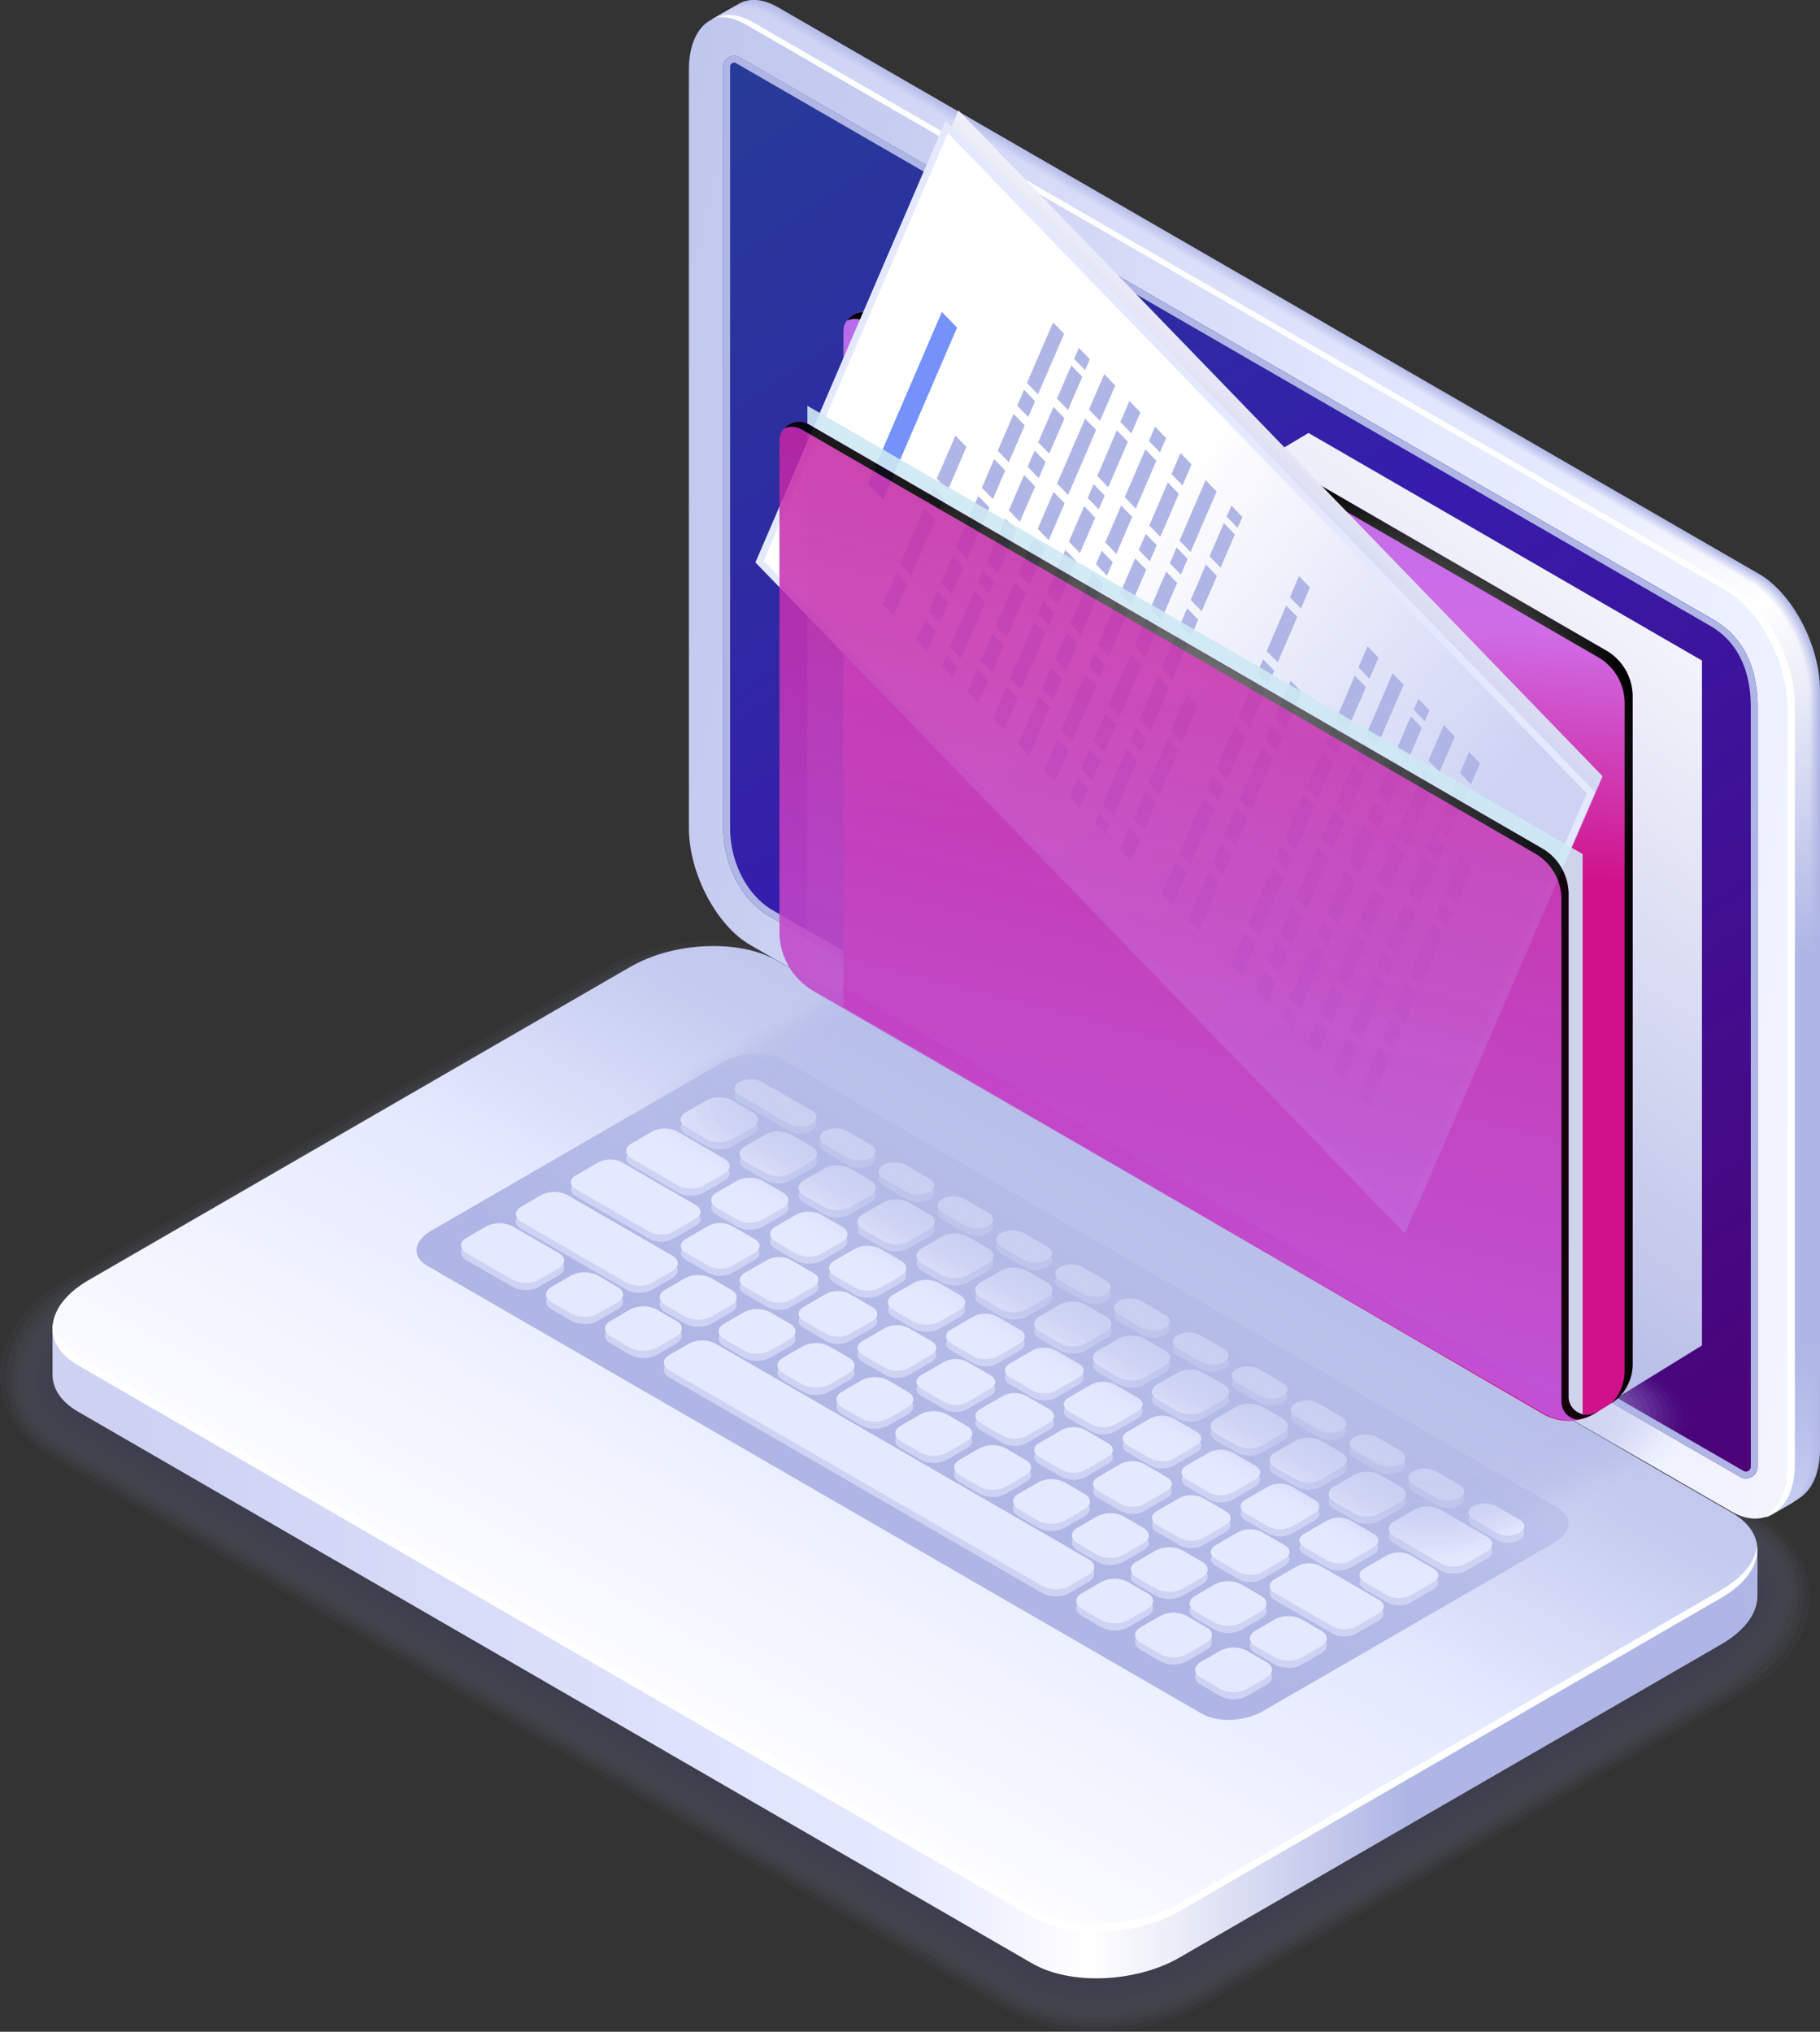 <?xml version="1.0" encoding="UTF-8"?>
<svg xmlns="http://www.w3.org/2000/svg" width="430" height="480" fill="none">
  <rect width="100%" height="100%" fill="#333333" stroke="none"/>
  <g clip-path="url(#a)">
    <g opacity=".2">
      <path opacity=".19" d="M259.04 480c-8.12 0-15.48-1.79-21.3-5.14L12.21 344.46C4.45 339.98 0 332.87 0 325c0-8.68 5.36-16.74 14.7-22.14l127.98-74.01c7.34-4.24 16.53-6.58 25.86-6.58 8.11 0 15.47 1.79 21.3 5.14l225.52 130.4c7.76 4.48 12.21 11.59 12.21 19.5 0 8.65-5.35 16.7-14.7 22.12l-128 74c-7.34 4.24-16.53 6.58-25.86 6.58h.03Z" fill="#9FA4D8"></path>
      <path opacity=".26" d="M143.25 229.83c7.32-4.24 16.56-6.51 25.8-6.4 3.72.04 7.27.53 10.56 1.3 3.54.84 7.67 2.52 10.53 4.15L414.81 358.8c7.74 4.46 11.75 11.55 11.29 19.25-.13 2.12-.64 4.2-1.35 6.23-1.96 5.5-7.51 11.35-13.84 15.01l-126.17 72.95c-1.6.93-3.72 1.99-5.49 2.71a53.83 53.83 0 0 1-19.95 3.96c-7.98.04-15.28-1.68-21-5L12.78 343.5C5.05 339 1.04 331.91 1.54 324.21c.14-1.86.53-3.67 1.1-5.46 1.84-5.78 7.57-11.99 14.16-15.78l126.48-73.13-.03-.02Z" fill="#9A9ED4"></path>
      <path opacity=".32" d="M143.83 230.8c7.3-4.21 16.57-6.42 25.7-6.2 3.73.09 7.23.66 10.47 1.48s7.85 2.8 10.43 4.28l223.8 129.4c7.7 4.44 11.32 11.5 10.37 18.99-.27 2.03-.9 3.97-1.68 5.94-1.92 4.9-8.3 11.1-14 14.4l-124.36 71.9c-1.43.84-3.79 2.03-5.4 2.7a53.06 53.06 0 0 1-19.62 4.04c-7.87.08-15.1-1.57-20.72-4.82L13.34 342.52c-7.72-4.46-11.31-11.55-10.3-19.08.24-1.76.8-3.48 1.4-5.2 1.8-5.15 8.46-11.75 14.39-15.17L143.8 230.8h.03Z" fill="#9498CF"></path>
      <path opacity=".39" d="M144.4 231.78c7.3-4.22 16.6-6.34 25.64-6.03 3.7.13 7.19.81 10.38 1.65 2.82.73 8.03 3.1 10.32 4.42l222.95 128.91c7.65 4.44 10.87 11.44 9.43 18.75-.37 1.92-1.17 3.75-1.98 5.65-1.83 4.28-9.1 10.86-14.16 13.8l-122.53 70.85c-1.27.75-3.88 2.1-5.29 2.7a51.81 51.81 0 0 1-19.29 4.12c-7.73.13-14.9-1.46-20.41-4.66L13.91 341.53C6.21 337.07 3.04 330 4.6 322.67c.35-1.68 1.03-3.29 1.7-4.97 1.76-4.52 9.36-11.5 14.63-14.55l123.46-71.37h.02Z" fill="#8F92CB"></path>
      <path opacity=".45" d="M144.95 232.77c7.28-4.2 16.62-6.27 25.57-5.85 3.7.18 7.15.97 10.32 1.83 2.47.69 8.2 3.4 10.2 4.55l222.1 128.4c7.62 4.42 10.44 11.38 8.5 18.5-.5 1.84-1.43 3.52-2.29 5.37-1.74 3.71-9.9 10.62-14.33 13.18l-120.72 69.8a76.72 76.72 0 0 1-5.2 2.69 51.5 51.5 0 0 1-18.96 4.21c-7.6.18-14.7-1.37-20.13-4.5L14.48 340.55c-7.67-4.43-10.42-11.48-8.35-18.63.46-1.61 1.3-3.09 2-4.7 1.68-3.91 10.28-11.26 14.9-13.93L145 232.77h-.04Z" fill="#898CC7"></path>
      <path opacity=".52" d="M145.52 233.74c7.26-4.2 16.65-6.18 25.49-5.65 3.68.22 7.1 1.1 10.23 2.03 2.1.62 8.37 3.69 10.1 4.68l221.22 127.92c7.59 4.4 10.03 11.3 7.59 18.26-.62 1.72-1.7 3.29-2.63 5.08-1.58 3.11-10.69 10.37-14.48 12.58l-118.9 68.75c-.96.56-4.05 2.21-5.1 2.68a50.7 50.7 0 0 1-18.64 4.3c-7.47.22-14.5-1.26-19.84-4.33L15.04 339.58C7.39 335.15 5 328.15 7.63 321.17c.57-1.52 1.54-2.87 2.3-4.46 1.56-3.29 11.17-11.02 15.14-13.31l120.43-69.64.02-.02Z" fill="#8486C3"></path>
      <path opacity=".58" d="M146.07 234.71c7.24-4.17 16.7-6.1 25.42-5.47 3.69.26 7.06 1.25 10.14 2.2 1.75.53 8.56 3.98 10 4.82l220.36 127.41c7.54 4.37 9.63 11.26 6.66 18a19.9 19.9 0 0 1-2.94 4.76c-.9 2.78-11.48 10.14-14.63 11.97l-117.09 67.7c-.8.45-4.14 2.26-5 2.66a49.48 49.48 0 0 1-18.3 4.37c-7.34.27-14.3-1.14-19.56-4.17L15.61 338.6c-7.63-4.42-9.64-11.41-6.44-18.21.68-1.44 1.5-2.88 2.6-4.22.82-2.92 12.08-10.8 15.39-12.7L146.1 234.7l-.03.02Z" fill="#7E7FBE"></path>
      <path opacity=".65" d="M146.65 235.7c7.2-4.17 16.7-6.02 25.33-5.3 3.66.34 6.99 1.4 10.05 2.4 1.39.43 8.73 4.27 9.88 4.94l219.5 126.92c7.52 4.35 9.26 11.2 5.74 17.75a20.03 20.03 0 0 1-3.24 4.49c-.73 2.23-12.28 9.89-14.82 11.37l-115.27 66.65c-.64.38-4.21 2.34-4.92 2.65a48.71 48.71 0 0 1-17.97 4.46c-7.23.3-14.13-1.04-19.24-4.02L16.16 337.61c-7.6-4.38-9.26-11.38-5.47-17.99.77-1.34 1.7-2.69 2.91-3.95.66-2.34 12.99-10.55 15.63-12.07l117.42-67.9Z" fill="#7979BA"></path>
      <path opacity=".71" d="M147.22 236.68c7.19-4.15 16.73-5.94 25.27-5.1 3.66.37 6.94 1.54 9.96 2.56 1.04.35 8.9 4.57 9.77 5.08l218.64 126.41c7.48 4.33 8.91 11.16 4.81 17.51a20.65 20.65 0 0 1-3.57 4.2c-.53 1.65-13.07 9.67-14.97 10.75l-113.45 65.6c-.48.28-4.3 2.4-4.82 2.64-5.32 2.45-11.42 4.27-17.64 4.55-7.1.36-13.93-.95-18.96-3.86L16.73 336.65c-7.58-4.4-8.9-11.37-4.5-17.78.87-1.25 1.9-2.54 3.2-3.7.49-1.75 13.9-10.32 15.87-11.46l115.92-67.03Z" fill="#7373B6"></path>
      <path opacity=".77" d="M147.77 237.65c7.17-4.15 16.76-5.85 25.2-4.93 3.66.43 6.88 1.7 9.88 2.77.68.24 9.08 4.85 9.65 5.18l217.8 125.94c7.42 4.3 8.55 11.12 3.87 17.26a21.63 21.63 0 0 1-3.88 3.91c-.35 1.1-13.87 9.43-15.12 10.16l-111.64 64.55-4.72 2.65c-5.2 2.45-11.2 4.3-17.3 4.64-6.97.37-13.74-.84-18.68-3.69L17.31 335.65c-7.57-4.37-8.56-11.39-3.55-17.57.97-1.2 2.11-2.36 3.5-3.44.33-1.18 14.8-10.07 16.12-10.84l114.41-66.15h-.02Z" fill="#6E6DB2"></path>
      <path opacity=".84" d="M148.34 238.64c7.17-4.13 16.78-5.78 25.12-4.74 3.63.46 6.83 1.83 9.78 2.93.36.13 9.26 5.17 9.55 5.32l216.95 125.43c7.4 4.28 8.2 11.13 2.95 17a22.2 22.2 0 0 1-4.18 3.62c-.18.55-14.66 9.18-15.3 9.54l-109.81 63.5-4.63 2.62c-5.1 2.45-10.98 4.35-16.98 4.73-6.83.42-13.53-.73-18.38-3.54L17.86 334.68c-7.54-4.37-8.23-11.41-2.58-17.35 1.06-1.1 2.31-2.2 3.81-3.2.16-.58 15.7-9.83 16.36-10.23l112.9-65.28v.02Z" fill="#6867AD"></path>
      <path opacity=".9" d="M243.94 464.1 18.43 333.71c-8.9-5.14-7.78-14.15 2.5-20.1l127.99-74c10.27-5.94 25.84-6.6 34.74-1.43l225.53 130.4c8.9 5.14 7.78 14.14-2.5 20.08l-127.99 74c-10.27 5.95-25.84 6.61-34.74 1.44h-.03Z" fill="#6361A9"></path>
    </g>
    <path d="M243.94 463.9 18.43 333.5c-3.97-2.3-5.95-5.34-6.02-8.57v-11.19c.07-3.9 2.96 2.87 8.51-.33l128-74c10.27-5.95 25.84-6.6 34.74-1.44l225.53 130.4c2.98 1.71 5.13-5.6 5.9-3.28.27.78.1 11.02.12 11.81.09 4-2.8 8.24-8.51 11.55l-128 74c-10.27 5.95-25.84 6.6-34.74 1.44l-.03.02Z" fill="url(#b)"></path>
    <path d="M243.94 452.91 18.43 322.51c-8.9-5.14-7.78-14.14 2.5-20.08l127.99-74.01c10.27-5.94 25.84-6.6 34.74-1.43L409.2 357.38c8.9 5.14 7.78 14.15-2.5 20.09l-127.99 74c-10.27 5.94-25.84 6.6-34.74 1.44h-.03Z" fill="url(#c)"></path>
    <path d="m406.68 375.62-128 74c-10.27 5.94-25.84 6.6-34.75 1.44l-225.5-130.4c-3.7-2.14-5.64-4.94-5.95-7.9-.47 3.64 1.47 7.2 5.95 9.76L243.96 452.9c8.9 5.14 24.47 4.5 34.74-1.44l128-74c6.02-3.49 8.86-8 8.44-12.19-.46 3.62-3.3 7.35-8.44 10.31l-.02.03Z" fill="#fff"></path>
    <path d="M284.01 404.89 100.88 299c-3.66-2.12-3.2-5.82 1.04-8.28l68.76-39.76c4.23-2.45 10.64-2.71 14.3-.6l183.14 105.9c3.66 2.11 3.2 5.82-1.04 8.27l-68.76 39.76c-4.23 2.45-10.65 2.72-14.3.6Z" fill="url(#d)"></path>
    <path d="m174.69 260.41 11.73 6.78c1.5.86 3.9.86 5.38 0 1.47-.86 1.47-2.25 0-3.11l-11.73-6.78a5.92 5.92 0 0 0-5.38 0c-1.48.86-1.48 2.25 0 3.11Zm20.08 11.61 5.56 3.23c1.5.86 3.9.86 5.38 0 1.47-.86 1.47-2.25 0-3.12l-5.56-3.22a5.92 5.92 0 0 0-5.38 0c-1.47.86-1.47 2.25 0 3.11Zm13.91 8.04 5.56 3.22c1.5.87 3.9.87 5.38 0 1.48-.86 1.48-2.25 0-3.1l-5.56-3.23a5.92 5.92 0 0 0-5.38 0c-1.47.86-1.47 2.25 0 3.11Zm13.91 8.04 5.56 3.22c1.5.86 3.9.86 5.38 0s1.48-2.25 0-3.11l-5.56-3.23a5.92 5.92 0 0 0-5.38 0c-1.47.87-1.47 2.26 0 3.12Zm13.92 8.03 5.55 3.23c1.5.86 3.9.86 5.38 0s1.48-2.25 0-3.12l-5.56-3.22a5.92 5.92 0 0 0-5.37 0c-1.48.86-1.48 2.25 0 3.11Zm13.9 8.04 5.56 3.22c1.5.86 3.9.86 5.38 0s1.48-2.25 0-3.11l-5.56-3.22a5.92 5.92 0 0 0-5.37 0c-1.48.86-1.48 2.25 0 3.11Zm13.92 8.04 5.55 3.22c1.5.86 3.9.86 5.38 0s1.48-2.25 0-3.11l-5.55-3.23a5.92 5.92 0 0 0-5.38 0c-1.48.86-1.48 2.26 0 3.12Zm13.9 8.03 5.56 3.23c1.5.86 3.9.86 5.38 0 1.48-.87 1.48-2.26 0-3.12l-5.55-3.22a5.92 5.92 0 0 0-5.38 0c-1.48.86-1.48 2.25 0 3.11Zm13.92 8.04 5.55 3.22c1.5.86 3.9.86 5.38 0s1.48-2.25 0-3.11l-5.55-3.22a5.92 5.92 0 0 0-5.38 0c-1.48.86-1.48 2.25 0 3.1Zm13.9 8.04 5.56 3.22c1.5.86 3.9.86 5.38 0s1.48-2.25 0-3.11l-5.55-3.23a5.93 5.93 0 0 0-5.38 0c-1.48.86-1.48 2.25 0 3.12Zm13.92 8.03 5.56 3.23c1.5.86 3.9.86 5.38 0 1.47-.87 1.47-2.26 0-3.12l-5.56-3.22a5.92 5.92 0 0 0-5.38 0c-1.48.86-1.48 2.25 0 3.11Zm13.91 8.04 5.56 3.22c1.5.86 3.9.86 5.38 0 1.47-.86 1.47-2.25 0-3.11l-5.56-3.22a5.92 5.92 0 0 0-5.38 0c-1.48.86-1.48 2.25 0 3.1Zm14.2 8.21 5.55 3.22c1.5.87 3.9.87 5.38 0 1.48-.86 1.48-2.25 0-3.1l-5.55-3.23a5.93 5.93 0 0 0-5.38 0c-1.48.86-1.48 2.25 0 3.11ZM162.1 267.98l4.8 2.79c1.7.97 4.46.99 6.14 0l4.78-2.76c1.7-.97 1.68-2.56 0-3.56l-4.8-2.78c-1.7-.97-4.46-1-6.14 0l-4.78 2.76c-1.7.97-1.67 2.56 0 3.55Zm24.87 10.84 4.78-2.75c1.7-.98 1.68-2.57 0-3.56l-4.8-2.78c-1.7-.97-4.46-1-6.13 0l-4.79 2.76c-1.7.97-1.67 2.56 0 3.55l4.81 2.78c1.7.98 4.45 1 6.13 0Zm2.97 5.26 4.81 2.78c1.7.97 4.45 1 6.13 0l4.78-2.76c1.7-.97 1.68-2.56 0-3.55l-4.8-2.79c-1.7-.97-4.46-.99-6.13 0l-4.78 2.76c-1.7.98-1.68 2.56 0 3.56Zm13.92 8.04 4.8 2.78c1.7.97 4.46 1 6.13 0l4.78-2.76c1.7-.97 1.68-2.56 0-3.56l-4.8-2.78c-1.7-.97-4.46-1-6.13 0l-4.78 2.76c-1.7.97-1.68 2.56 0 3.56Zm29.63 4.52-4.81-2.78c-1.7-.97-4.45-1-6.13 0l-4.78 2.76c-1.7.97-1.68 2.56 0 3.55l4.8 2.79c1.7.97 4.46.99 6.13 0l4.79-2.76c1.7-.97 1.67-2.56 0-3.56Zm13.9 8.04-4.8-2.78c-1.7-.97-4.45-1-6.13 0l-4.78 2.76c-1.7.97-1.68 2.56 0 3.55l4.8 2.78c1.7.97 4.46 1 6.13 0l4.79-2.76c1.7-.97 1.67-2.56 0-3.55Zm13.92 8.03-4.8-2.78c-1.7-.97-4.46-1-6.14 0l-4.78 2.76c-1.7.97-1.68 2.56 0 3.56l4.8 2.78c1.7.97 4.46 1 6.13 0l4.79-2.76c1.7-.97 1.67-2.56 0-3.56Zm13.9 8.04-4.8-2.78c-1.7-.97-4.45-1-6.13 0l-4.78 2.76c-1.7.97-1.68 2.56 0 3.55l4.8 2.79c1.7.97 4.46.99 6.13 0l4.79-2.76c1.7-.98 1.67-2.57 0-3.56Zm13.92 8.04-4.8-2.79c-1.7-.97-4.46-.99-6.14 0l-4.78 2.76c-1.7.98-1.68 2.57 0 3.56l4.8 2.78c1.7.97 4.46 1 6.14 0l4.78-2.76c1.7-.97 1.67-2.56 0-3.55Zm13.9 8.03-4.8-2.78c-1.7-.97-4.45-1-6.13 0l-4.78 2.76c-1.7.97-1.68 2.56 0 3.56l4.8 2.78c1.7.97 4.46 1 6.13 0l4.79-2.76c1.7-.97 1.67-2.56 0-3.56Zm-1.78 11.57 4.8 2.78c1.7.98 4.46 1 6.14 0l4.78-2.75c1.7-.98 1.68-2.57 0-3.56l-4.8-2.78c-1.7-.97-4.46-1-6.13 0l-4.79 2.76c-1.7.97-1.67 2.56 0 3.55Zm29.63 4.53-4.8-2.78c-1.7-.97-4.46-1-6.13 0l-4.79 2.76c-1.7.97-1.67 2.56 0 3.55l4.81 2.78c1.7.97 4.45 1 6.13 0l4.78-2.76c1.7-.97 1.68-2.56 0-3.55Zm20.4 11.79-10.98-6.36c-1.7-.97-4.46-1-6.13 0l-4.79 2.76c-1.7.97-1.67 2.56 0 3.55l10.98 6.36c1.7.97 4.46 1 6.13 0l4.78-2.76c1.7-.97 1.68-2.56 0-3.55Zm-202.05-89.33 10.98 6.36c1.7.97 4.45 1 6.12 0l4.79-2.76c1.7-.97 1.67-2.56 0-3.56l-10.98-6.35c-1.7-.98-4.45-1-6.13 0l-4.78 2.76c-1.7.97-1.68 2.56 0 3.55Zm20.08 11.61 4.8 2.78c1.7.98 4.46 1 6.13 0l4.79-2.75c1.7-.98 1.67-2.57 0-3.56l-4.8-2.78c-1.7-.97-4.46-1-6.14 0l-4.78 2.76c-1.7.97-1.68 2.56 0 3.55Zm18.74 10.82c1.7.97 4.45 1 6.13 0l4.78-2.76c1.7-.97 1.68-2.56 0-3.55l-4.8-2.79c-1.7-.97-4.46-.99-6.13 0l-4.79 2.77c-1.7.97-1.67 2.56 0 3.55l4.8 2.78Zm13.91 8.04c1.7.97 4.45 1 6.13 0l4.78-2.76c1.7-.97 1.68-2.56 0-3.56l-4.8-2.78c-1.7-.97-4.46-1-6.13 0l-4.79 2.76c-1.7.97-1.67 2.56 0 3.56l4.81 2.78Zm13.87-1.04-4.79 2.76c-1.7.97-1.67 2.56 0 3.56l4.8 2.78c1.7.97 4.46.99 6.14 0l4.78-2.76c1.7-.97 1.68-2.56 0-3.56l-4.8-2.78c-1.7-.97-4.46-1-6.13 0Zm14.22 7.88-5.38 3.12c-1.52.88-1.52 2.31 0 3.2l5.4 3.13c1.54.88 4.01.88 5.53 0l5.38-3.11c1.52-.88 1.52-2.32 0-3.2l-5.4-3.14a6.11 6.11 0 0 0-5.53 0Zm13.9 8.04-5.37 3.11c-1.52.89-1.52 2.32 0 3.2l5.4 3.14c1.54.88 4.01.88 5.53 0l5.38-3.12c1.52-.88 1.52-2.31 0-3.2l-5.4-3.13a6.1 6.1 0 0 0-5.53 0Zm13.92 8.03-5.38 3.12c-1.52.88-1.52 2.32 0 3.2l5.4 3.13a6.1 6.1 0 0 0 5.53 0l5.38-3.1c1.52-.9 1.52-2.33 0-3.21l-5.4-3.13a6.11 6.11 0 0 0-5.53 0Zm13.9 8.04-5.37 3.11c-1.52.89-1.52 2.32 0 3.2l5.4 3.14c1.54.88 4.01.88 5.53 0l5.38-3.11c1.52-.88 1.52-2.32 0-3.2l-5.4-3.14a6.11 6.11 0 0 0-5.53 0Zm13.92 8.04-5.38 3.11c-1.52.88-1.52 2.32 0 3.2l5.4 3.14c1.55.88 4.01.88 5.54 0l5.37-3.12c1.52-.88 1.52-2.31 0-3.2l-5.4-3.13a6.11 6.11 0 0 0-5.53 0Zm19.51 17.48 5.38-3.1c1.52-.9 1.52-2.33 0-3.21l-5.4-3.14a6.11 6.11 0 0 0-5.54 0l-5.38 3.12c-1.52.88-1.52 2.32 0 3.2l5.4 3.13c1.55.89 4.02.89 5.54 0Zm13.91 8.04 5.38-3.11c1.52-.89 1.52-2.32 0-3.2l-5.4-3.14a6.11 6.11 0 0 0-5.53 0l-5.38 3.11c-1.53.89-1.53 2.32 0 3.2l5.4 3.14c1.54.88 4 .88 5.53 0Zm19.56 1.9-5.4-3.14a6.11 6.11 0 0 0-5.54 0l-5.38 3.12c-1.52.88-1.52 2.31 0 3.2l5.4 3.13c1.55.89 4.01.89 5.54 0l5.38-3.11c1.52-.88 1.52-2.32 0-3.2ZM136.02 282.6l17.44 10.09a6.1 6.1 0 0 0 5.53 0l5.38-3.11c1.52-.89 1.52-2.32 0-3.2l-17.44-10.1a6.11 6.11 0 0 0-5.53 0l-5.38 3.12c-1.52.88-1.52 2.32 0 3.2ZM162 297.61l5.4 3.14c1.55.88 4.02.88 5.54 0l5.38-3.12c1.52-.88 1.52-2.31 0-3.2l-5.4-3.13a6.11 6.11 0 0 0-5.54 0l-5.38 3.11c-1.52.88-1.52 2.32 0 3.2Zm13.91 8.04 5.4 3.13c1.55.89 4.02.89 5.54 0l5.38-3.1c1.52-.9 1.52-2.33 0-3.21l-5.4-3.14a6.11 6.11 0 0 0-5.54 0l-5.38 3.12c-1.52.88-1.52 2.32 0 3.2Zm13.91 8.04 5.4 3.13c1.55.88 4.02.88 5.54 0l5.38-3.11c1.52-.88 1.52-2.32 0-3.2l-5.4-3.14a6.11 6.11 0 0 0-5.54 0l-5.38 3.11c-1.52.89-1.52 2.32 0 3.2Zm24.87 11.17 5.38-3.12c1.52-.88 1.52-2.31 0-3.2l-5.4-3.13a6.11 6.11 0 0 0-5.53 0l-5.38 3.11c-1.53.88-1.53 2.32 0 3.2l5.4 3.14c1.54.88 4 .88 5.53 0Zm13.91 8.03 5.38-3.1c1.52-.9 1.52-2.33 0-3.21l-5.4-3.14a6.11 6.11 0 0 0-5.53 0l-5.38 3.12c-1.53.88-1.53 2.31 0 3.2l5.4 3.13c1.54.89 4.01.89 5.53 0Zm13.91 8.04 5.38-3.11c1.52-.89 1.52-2.32 0-3.2l-5.4-3.14a6.1 6.1 0 0 0-5.53 0l-5.38 3.11c-1.52.89-1.52 2.32 0 3.2l5.4 3.14c1.54.88 4.01.88 5.53 0Zm13.91 8.04 5.38-3.12c1.52-.88 1.52-2.31 0-3.2l-5.4-3.13a6.11 6.11 0 0 0-5.53 0l-5.38 3.11c-1.52.88-1.52 2.32 0 3.2l5.4 3.14a6.1 6.1 0 0 0 5.53 0Zm13.91 8.03 5.38-3.11c1.52-.88 1.52-2.32 0-3.2l-5.4-3.14a6.11 6.11 0 0 0-5.53 0l-5.38 3.12c-1.52.88-1.52 2.31 0 3.2l5.4 3.13c1.54.89 4.01.89 5.53 0Zm13.91 8.04 5.38-3.11c1.52-.89 1.52-2.32 0-3.2l-5.4-3.14a6.11 6.11 0 0 0-5.53 0l-5.38 3.11c-1.52.89-1.52 2.32 0 3.2l5.4 3.14c1.54.88 4.01.88 5.53 0Zm2.98 4.9 5.4 3.14c1.54.88 4.01.88 5.53 0l5.38-3.12c1.53-.88 1.53-2.31 0-3.2l-5.4-3.13a6.11 6.11 0 0 0-5.53 0l-5.38 3.1c-1.52.9-1.52 2.33 0 3.21Zm38.56 9.7-13.74-7.95a6.11 6.11 0 0 0-5.53 0l-5.38 3.1c-1.52.9-1.52 2.33 0 3.2l13.74 7.96c1.54.88 4 .88 5.53 0l5.38-3.12c1.52-.88 1.52-2.31 0-3.2Zm-202.6-89.3 24.76 14.32a6.88 6.88 0 0 0 6.26 0l4.65-2.7c1.72-1 1.72-2.63 0-3.62l-24.76-14.3a6.88 6.88 0 0 0-6.26 0l-4.65 2.69c-1.72 1-1.72 2.63 0 3.62Zm34 19.66 4.67 2.71a6.88 6.88 0 0 0 6.26 0l4.65-2.69c1.72-1 1.72-2.63 0-3.62l-4.67-2.72a6.88 6.88 0 0 0-6.27 0l-4.65 2.7c-1.72 1-1.72 2.63 0 3.62Zm13.9 8.04 4.68 2.71a6.88 6.88 0 0 0 6.26 0l4.65-2.7c1.72-.99 1.72-2.62 0-3.61l-4.67-2.72a6.88 6.88 0 0 0-6.26 0l-4.66 2.7c-1.72.99-1.72 2.62 0 3.62Zm13.92 8.03 4.67 2.72a6.88 6.88 0 0 0 6.26 0l4.65-2.7c1.72-.99 1.72-2.62 0-3.62l-4.67-2.71a6.88 6.88 0 0 0-6.26 0l-4.65 2.7c-1.73.98-1.73 2.62 0 3.61Zm13.9 8.04 4.68 2.71a6.88 6.88 0 0 0 6.26 0l4.65-2.69c1.72-1 1.72-2.63 0-3.62l-4.67-2.72a6.88 6.88 0 0 0-6.26 0l-4.65 2.7c-1.72 1-1.72 2.62 0 3.62Zm13.92 8.03 4.67 2.72a6.88 6.88 0 0 0 6.26 0l4.65-2.7c1.72-.99 1.72-2.62 0-3.61l-4.67-2.72a6.88 6.88 0 0 0-6.26 0l-4.65 2.7c-1.72.99-1.72 2.62 0 3.61Zm13.9 8.04 4.68 2.72a6.88 6.88 0 0 0 6.26 0l4.65-2.7c1.72-1 1.72-2.62 0-3.62l-4.67-2.71a6.88 6.88 0 0 0-6.26 0l-4.65 2.69c-1.72 1-1.72 2.63 0 3.62Zm13.92 8.04 4.67 2.71a6.88 6.88 0 0 0 6.26 0l4.65-2.7c1.72-.98 1.72-2.62 0-3.61l-4.67-2.72a6.88 6.88 0 0 0-6.26 0l-4.65 2.7c-1.72.99-1.72 2.62 0 3.62Zm13.9 8.03 4.68 2.72a6.88 6.88 0 0 0 6.26 0l4.65-2.7c1.73-.99 1.73-2.62 0-3.62l-4.67-2.71a6.88 6.88 0 0 0-6.26 0l-4.65 2.7c-1.72.99-1.72 2.62 0 3.61Zm13.92 8.04 4.67 2.72a6.88 6.88 0 0 0 6.26 0l4.66-2.7c1.71-1 1.71-2.63 0-3.62l-4.68-2.71a6.88 6.88 0 0 0-6.26 0l-4.65 2.69c-1.72 1-1.72 2.63 0 3.62Zm13.91 8.04 4.67 2.71a6.88 6.88 0 0 0 6.27 0l4.65-2.7c1.72-.98 1.72-2.62 0-3.61l-4.68-2.72a6.88 6.88 0 0 0-6.26 0l-4.65 2.7c-1.72.99-1.72 2.62 0 3.62Zm29.8 4.63-4.67-2.71a6.88 6.88 0 0 0-6.26 0l-4.65 2.7c-1.72.98-1.72 2.62 0 3.61l4.67 2.72a6.88 6.88 0 0 0 6.26 0l4.66-2.7c1.72-.99 1.72-2.62 0-3.62ZM132 297.7l-10.87-6.27a6.88 6.88 0 0 0-6.26 0l-4.65 2.7c-1.72.99-1.72 2.62 0 3.62l10.87 6.26a6.88 6.88 0 0 0 6.26 0l4.65-2.69c1.72-1 1.72-2.63 0-3.62Zm13.9 8.04-4.67-2.72a6.88 6.88 0 0 0-6.26 0l-4.65 2.7c-1.72.99-1.72 2.62 0 3.62l4.68 2.71a6.88 6.88 0 0 0 6.26 0l4.65-2.7c1.72-.99 1.72-2.62 0-3.61Zm13.92 8.03-4.68-2.71a6.88 6.88 0 0 0-6.26 0l-4.65 2.7c-1.72.99-1.72 2.62 0 3.61l4.68 2.72a6.88 6.88 0 0 0 6.26 0l4.65-2.7c1.72-.99 1.72-2.62 0-3.62Zm97.42 56.33-88.18-50.98a6.88 6.88 0 0 0-6.27 0l-4.65 2.69c-1.72 1-1.72 2.63 0 3.62l88.19 50.98a6.88 6.88 0 0 0 6.26 0l4.65-2.7c1.72-.99 1.72-2.62 0-3.61Zm13.9 8.03-4.66-2.71a6.88 6.88 0 0 0-6.27 0l-4.65 2.69c-1.72 1-1.72 2.63 0 3.62l4.68 2.72a6.88 6.88 0 0 0 6.26 0l4.65-2.7c1.72-1 1.72-2.63 0-3.62Zm13.92 8.04-4.67-2.72a6.88 6.88 0 0 0-6.26 0l-4.66 2.7c-1.72.99-1.72 2.62 0 3.62l4.68 2.71a6.88 6.88 0 0 0 6.26 0l4.65-2.7c1.72-.98 1.72-2.62 0-3.61Zm14.2 8.21-4.68-2.71a6.88 6.88 0 0 0-6.26 0l-4.65 2.69c-1.72 1-1.72 2.63 0 3.62l4.67 2.71a6.88 6.88 0 0 0 6.27 0l4.65-2.69c1.72-1 1.72-2.63 0-3.62Z" fill="#CED3F4" style="mix-blend-mode:multiply"></path>
    <path d="m174.69 258.71 11.73 6.78c1.5.86 3.9.86 5.38 0 1.47-.86 1.47-2.25 0-3.11l-11.73-6.78a5.92 5.92 0 0 0-5.38 0c-1.48.86-1.48 2.25 0 3.11Zm20.08 11.61 5.56 3.23c1.5.86 3.9.86 5.38 0 1.47-.86 1.47-2.25 0-3.12l-5.56-3.22a5.92 5.92 0 0 0-5.38 0c-1.47.86-1.47 2.25 0 3.11Zm13.91 8.04 5.56 3.22c1.5.87 3.9.87 5.38 0 1.48-.86 1.48-2.25 0-3.1l-5.56-3.23a5.92 5.92 0 0 0-5.38 0c-1.47.86-1.47 2.25 0 3.11Zm13.91 8.04 5.56 3.22c1.5.86 3.9.86 5.38 0s1.48-2.25 0-3.11l-5.56-3.23a5.92 5.92 0 0 0-5.38 0c-1.47.87-1.47 2.26 0 3.12Zm13.92 8.03 5.55 3.23c1.5.86 3.9.86 5.38 0s1.48-2.26 0-3.12l-5.56-3.22a5.92 5.92 0 0 0-5.37 0c-1.48.86-1.48 2.25 0 3.11Zm13.9 8.04 5.56 3.22c1.5.86 3.9.86 5.38 0s1.48-2.25 0-3.11l-5.56-3.22a5.92 5.92 0 0 0-5.37 0c-1.48.86-1.48 2.25 0 3.11Zm13.92 8.04 5.55 3.22c1.5.86 3.9.86 5.38 0s1.48-2.25 0-3.11l-5.55-3.23a5.92 5.92 0 0 0-5.38 0c-1.48.86-1.48 2.25 0 3.12Zm13.9 8.03 5.56 3.23c1.5.86 3.9.86 5.38 0 1.48-.87 1.48-2.26 0-3.12l-5.55-3.22a5.92 5.92 0 0 0-5.38 0c-1.48.86-1.48 2.25 0 3.11Zm13.92 8.04 5.55 3.22c1.5.86 3.9.86 5.38 0s1.48-2.25 0-3.11l-5.55-3.22a5.92 5.92 0 0 0-5.38 0c-1.48.86-1.48 2.25 0 3.1Zm13.9 8.04 5.56 3.22c1.5.86 3.9.86 5.38 0s1.48-2.25 0-3.11l-5.55-3.23a5.93 5.93 0 0 0-5.38 0c-1.48.86-1.48 2.25 0 3.12Zm13.92 8.03 5.56 3.23c1.5.86 3.9.86 5.38 0 1.47-.87 1.47-2.26 0-3.12l-5.56-3.22a5.92 5.92 0 0 0-5.38 0c-1.48.86-1.48 2.25 0 3.11Zm13.91 8.04 5.56 3.22c1.5.86 3.9.86 5.38 0 1.47-.86 1.47-2.25 0-3.11l-5.56-3.22a5.92 5.92 0 0 0-5.38 0c-1.48.86-1.48 2.25 0 3.1Zm14.2 8.21 5.55 3.23c1.5.86 3.9.86 5.38 0 1.48-.87 1.48-2.26 0-3.12l-5.55-3.22a5.93 5.93 0 0 0-5.38 0c-1.48.86-1.48 2.25 0 3.11ZM162.1 266.28l4.8 2.79c1.7.97 4.46.99 6.14 0l4.78-2.76c1.7-.98 1.68-2.56 0-3.56l-4.8-2.78c-1.7-.97-4.46-1-6.14 0l-4.78 2.76c-1.7.97-1.67 2.56 0 3.55Zm24.87 10.84 4.78-2.75c1.7-.98 1.68-2.57 0-3.56l-4.8-2.78c-1.7-.97-4.46-1-6.13 0l-4.79 2.76c-1.7.97-1.67 2.56 0 3.55l4.81 2.78c1.7.98 4.45 1 6.13 0Zm2.97 5.26 4.81 2.78c1.7.97 4.45 1 6.13 0l4.78-2.76c1.7-.97 1.68-2.56 0-3.55l-4.8-2.79c-1.7-.97-4.46-.99-6.13 0l-4.78 2.76c-1.7.98-1.68 2.56 0 3.56Zm13.92 8.04 4.8 2.78c1.7.97 4.46 1 6.13 0l4.78-2.76c1.7-.97 1.68-2.56 0-3.56l-4.8-2.78c-1.7-.97-4.46-1-6.13 0l-4.78 2.76c-1.7.97-1.68 2.56 0 3.56Zm29.63 4.52-4.81-2.78c-1.7-.97-4.45-1-6.13 0l-4.78 2.76c-1.7.97-1.68 2.56 0 3.55l4.8 2.79c1.7.97 4.46.99 6.13 0l4.79-2.76c1.7-.98 1.67-2.56 0-3.56Zm13.9 8.04-4.8-2.78c-1.7-.98-4.45-1-6.13 0l-4.78 2.76c-1.7.97-1.68 2.56 0 3.55l4.8 2.78c1.7.97 4.46 1 6.13 0l4.79-2.76c1.7-.97 1.67-2.56 0-3.55Zm13.92 8.03-4.8-2.78c-1.7-.97-4.46-1-6.14 0L245.6 311c-1.7.97-1.68 2.56 0 3.56l4.8 2.78c1.7.97 4.46 1 6.13 0l4.79-2.76c1.7-.97 1.67-2.56 0-3.56Zm13.9 8.04-4.8-2.78c-1.7-.97-4.45-1-6.13 0l-4.78 2.76c-1.7.97-1.68 2.56 0 3.55l4.8 2.79c1.7.97 4.46.99 6.13 0l4.79-2.76c1.7-.98 1.67-2.57 0-3.56Zm13.92 8.04-4.8-2.78c-1.7-.98-4.46-1-6.14 0l-4.78 2.75c-1.7.98-1.68 2.57 0 3.56l4.8 2.78c1.7.97 4.46 1 6.14 0l4.78-2.76c1.7-.97 1.67-2.56 0-3.55Zm13.9 8.03-4.8-2.78c-1.7-.97-4.45-1-6.13 0l-4.78 2.76c-1.7.97-1.68 2.56 0 3.56l4.8 2.78c1.7.97 4.46 1 6.13 0l4.79-2.76c1.7-.97 1.67-2.56 0-3.56Zm-1.78 11.57 4.8 2.78c1.7.98 4.46 1 6.14 0l4.78-2.76c1.7-.97 1.68-2.56 0-3.55l-4.8-2.78c-1.7-.97-4.46-1-6.13 0l-4.79 2.76c-1.7.97-1.67 2.56 0 3.55Zm29.63 4.53-4.8-2.78c-1.7-.98-4.46-1-6.13 0l-4.79 2.76c-1.7.97-1.67 2.56 0 3.55l4.81 2.78c1.7.97 4.45 1 6.13 0l4.78-2.76c1.7-.97 1.68-2.56 0-3.55Zm20.4 11.79-10.98-6.36c-1.7-.97-4.46-1-6.13 0l-4.79 2.76c-1.7.97-1.67 2.56 0 3.55l10.98 6.36c1.7.97 4.46 1 6.13 0l4.78-2.76c1.7-.97 1.68-2.56 0-3.55Zm-202.05-89.33 10.98 6.36c1.7.97 4.45 1 6.12 0l4.79-2.76c1.7-.97 1.67-2.56 0-3.56l-10.98-6.35c-1.7-.98-4.45-1-6.13 0l-4.78 2.76c-1.7.97-1.68 2.56 0 3.55Zm20.08 11.61 4.8 2.78c1.7.98 4.46 1 6.13 0l4.79-2.75c1.7-.98 1.67-2.57 0-3.56l-4.8-2.78c-1.7-.97-4.46-1-6.14 0l-4.78 2.76c-1.7.97-1.68 2.56 0 3.55Zm18.74 10.82c1.7.97 4.45 1 6.13 0l4.78-2.76c1.7-.97 1.68-2.56 0-3.55l-4.8-2.79c-1.7-.97-4.46-.99-6.13 0l-4.79 2.76c-1.7.98-1.67 2.57 0 3.56l4.8 2.78Zm13.91 8.04c1.7.97 4.45 1 6.13 0l4.78-2.76c1.7-.97 1.68-2.56 0-3.56l-4.8-2.78c-1.7-.97-4.46-1-6.13 0l-4.79 2.76c-1.7.97-1.67 2.56 0 3.56l4.81 2.78Zm13.87-1.04-4.79 2.76c-1.7.97-1.67 2.56 0 3.56l4.8 2.78c1.7.97 4.46.99 6.14 0l4.78-2.76c1.7-.97 1.68-2.56 0-3.56l-4.8-2.78c-1.7-.97-4.46-1-6.13 0Zm14.22 7.88-5.38 3.12c-1.52.88-1.52 2.31 0 3.2l5.4 3.13c1.54.88 4.01.88 5.53 0l5.38-3.11c1.52-.88 1.52-2.32 0-3.2l-5.4-3.14a6.11 6.11 0 0 0-5.53 0Zm13.9 8.04-5.37 3.11c-1.52.88-1.52 2.32 0 3.2l5.4 3.14c1.54.88 4.01.88 5.53 0l5.38-3.12c1.52-.88 1.52-2.31 0-3.2l-5.4-3.13a6.1 6.1 0 0 0-5.53 0Zm13.92 8.04-5.38 3.1c-1.52.9-1.52 2.33 0 3.2l5.4 3.14a6.1 6.1 0 0 0 5.53 0l5.38-3.1c1.52-.9 1.52-2.33 0-3.21l-5.4-3.13a6.11 6.11 0 0 0-5.53 0Zm13.9 8.03-5.37 3.11c-1.52.89-1.52 2.32 0 3.2l5.4 3.14c1.54.88 4.01.88 5.53 0l5.38-3.11c1.52-.88 1.52-2.32 0-3.2l-5.4-3.14a6.11 6.11 0 0 0-5.53 0Zm13.92 8.04-5.38 3.11c-1.52.88-1.52 2.32 0 3.2l5.4 3.14c1.55.88 4.01.88 5.54 0l5.37-3.12c1.52-.88 1.52-2.31 0-3.2l-5.4-3.13a6.11 6.11 0 0 0-5.53 0Zm19.51 17.48 5.38-3.1c1.52-.9 1.52-2.33 0-3.21l-5.4-3.14a6.11 6.11 0 0 0-5.54 0l-5.38 3.12c-1.52.88-1.52 2.31 0 3.2l5.4 3.13c1.55.89 4.02.89 5.54 0Zm13.91 8.04 5.38-3.11c1.52-.89 1.52-2.32 0-3.2l-5.4-3.14a6.11 6.11 0 0 0-5.53 0l-5.38 3.11c-1.53.89-1.53 2.32 0 3.2l5.4 3.14c1.54.88 4 .88 5.53 0Zm19.56 1.9-5.4-3.14a6.11 6.11 0 0 0-5.54 0l-5.38 3.12c-1.52.88-1.52 2.31 0 3.2l5.4 3.13c1.55.89 4.01.89 5.54 0l5.38-3.11c1.52-.88 1.52-2.32 0-3.2ZM136.02 280.9l17.44 10.09c1.54.88 4.01.88 5.53 0l5.38-3.11c1.52-.89 1.52-2.32 0-3.2l-17.44-10.1a6.11 6.11 0 0 0-5.53 0l-5.38 3.12c-1.52.88-1.52 2.32 0 3.2ZM162 295.91l5.4 3.14c1.55.88 4.02.88 5.54 0l5.38-3.12c1.52-.88 1.52-2.31 0-3.2l-5.4-3.13a6.11 6.11 0 0 0-5.54 0l-5.38 3.11c-1.52.89-1.52 2.32 0 3.2Zm13.91 8.04 5.4 3.13c1.55.89 4.02.89 5.54 0l5.38-3.1c1.52-.9 1.52-2.33 0-3.21l-5.4-3.13a6.11 6.11 0 0 0-5.54 0l-5.38 3.1c-1.52.9-1.52 2.33 0 3.2Zm13.91 8.04 5.4 3.13c1.55.88 4.02.88 5.54 0l5.38-3.11c1.52-.88 1.52-2.32 0-3.2l-5.4-3.14a6.11 6.11 0 0 0-5.54 0l-5.38 3.11c-1.52.89-1.52 2.32 0 3.2Zm24.87 11.17 5.38-3.12c1.52-.88 1.52-2.31 0-3.2l-5.4-3.13a6.11 6.11 0 0 0-5.53 0l-5.38 3.11c-1.53.88-1.53 2.32 0 3.2l5.4 3.14c1.54.88 4 .88 5.53 0Zm13.91 8.03 5.38-3.1c1.52-.9 1.52-2.33 0-3.21l-5.4-3.14a6.11 6.11 0 0 0-5.53 0l-5.38 3.12c-1.53.88-1.53 2.31 0 3.2l5.4 3.13c1.54.89 4.01.89 5.53 0Zm13.91 8.04 5.38-3.11c1.52-.89 1.52-2.32 0-3.2l-5.4-3.14a6.1 6.1 0 0 0-5.53 0l-5.38 3.11c-1.52.89-1.52 2.32 0 3.2l5.4 3.14c1.54.88 4.01.88 5.53 0Zm13.91 8.04 5.38-3.12c1.52-.88 1.52-2.31 0-3.2l-5.4-3.13a6.11 6.11 0 0 0-5.53 0l-5.38 3.11c-1.52.88-1.52 2.32 0 3.2l5.4 3.14a6.1 6.1 0 0 0 5.53 0Zm13.91 8.03 5.38-3.11c1.52-.88 1.52-2.32 0-3.2l-5.4-3.14a6.11 6.11 0 0 0-5.53 0l-5.38 3.12c-1.52.88-1.52 2.31 0 3.2l5.4 3.13c1.54.89 4.01.89 5.53 0Zm13.91 8.04 5.38-3.11c1.52-.89 1.52-2.32 0-3.2l-5.4-3.14a6.11 6.11 0 0 0-5.53 0L273.3 357c-1.52.89-1.52 2.32 0 3.2l5.4 3.14c1.54.88 4.01.88 5.53 0Zm2.98 4.9 5.4 3.14c1.54.88 4.01.88 5.53 0l5.38-3.12c1.53-.88 1.53-2.31 0-3.2l-5.4-3.13a6.11 6.11 0 0 0-5.53 0l-5.38 3.1c-1.52.9-1.52 2.33 0 3.21Zm38.56 9.7-13.74-7.95a6.11 6.11 0 0 0-5.53 0l-5.38 3.1c-1.52.9-1.52 2.33 0 3.2l13.74 7.96c1.54.88 4 .88 5.53 0l5.38-3.12c1.52-.88 1.52-2.31 0-3.2Zm-202.6-89.3 24.76 14.32a6.88 6.88 0 0 0 6.26 0l4.65-2.7c1.72-1 1.72-2.63 0-3.62l-24.76-14.3a6.88 6.88 0 0 0-6.26 0l-4.65 2.69c-1.72 1-1.72 2.63 0 3.62Zm34 19.66 4.67 2.71a6.88 6.88 0 0 0 6.26 0l4.65-2.69c1.72-1 1.72-2.63 0-3.62l-4.67-2.72a6.88 6.88 0 0 0-6.27 0l-4.65 2.7c-1.72 1-1.72 2.63 0 3.62Zm13.9 8.03 4.68 2.72a6.88 6.88 0 0 0 6.26 0l4.65-2.7c1.72-.99 1.72-2.62 0-3.61l-4.67-2.72a6.88 6.88 0 0 0-6.26 0l-4.66 2.7c-1.72.99-1.72 2.62 0 3.61Zm13.92 8.04 4.67 2.72a6.88 6.88 0 0 0 6.26 0l4.65-2.7c1.72-.99 1.72-2.62 0-3.62l-4.67-2.71a6.88 6.88 0 0 0-6.26 0l-4.65 2.7c-1.73.98-1.73 2.62 0 3.61Zm13.9 8.04 4.68 2.71a6.88 6.88 0 0 0 6.26 0l4.65-2.69c1.72-1 1.72-2.63 0-3.62l-4.67-2.72a6.88 6.88 0 0 0-6.26 0l-4.65 2.7c-1.72 1-1.72 2.62 0 3.62Zm13.92 8.03 4.67 2.72a6.88 6.88 0 0 0 6.26 0l4.65-2.7c1.72-.99 1.72-2.62 0-3.61l-4.67-2.72a6.88 6.88 0 0 0-6.26 0l-4.65 2.7c-1.72.99-1.72 2.62 0 3.61Zm13.9 8.04 4.68 2.72a6.88 6.88 0 0 0 6.26 0l4.65-2.7c1.72-1 1.72-2.62 0-3.62l-4.67-2.71a6.88 6.88 0 0 0-6.26 0l-4.65 2.69c-1.72 1-1.72 2.63 0 3.62Zm13.92 8.04 4.67 2.71a6.88 6.88 0 0 0 6.26 0l4.65-2.7c1.72-.98 1.72-2.62 0-3.61l-4.67-2.72a6.88 6.88 0 0 0-6.26 0l-4.65 2.7c-1.72.99-1.72 2.62 0 3.62Zm13.9 8.03 4.68 2.72a6.88 6.88 0 0 0 6.26 0l4.65-2.7c1.73-.99 1.73-2.62 0-3.62l-4.67-2.71a6.88 6.88 0 0 0-6.26 0l-4.65 2.7c-1.72.99-1.72 2.62 0 3.61Zm13.92 8.04 4.67 2.72a6.88 6.88 0 0 0 6.26 0l4.66-2.7c1.71-1 1.71-2.63 0-3.62l-4.68-2.71a6.88 6.88 0 0 0-6.26 0l-4.65 2.69c-1.72 1-1.72 2.63 0 3.62Zm13.91 8.04 4.67 2.71a6.88 6.88 0 0 0 6.27 0l4.65-2.7c1.72-.99 1.72-2.62 0-3.61l-4.68-2.72a6.88 6.88 0 0 0-6.26 0l-4.65 2.7c-1.72.99-1.72 2.62 0 3.62Zm29.8 4.63-4.67-2.71a6.88 6.88 0 0 0-6.26 0l-4.65 2.7c-1.72.98-1.72 2.62 0 3.61l4.67 2.72a6.88 6.88 0 0 0 6.26 0l4.66-2.7c1.72-.99 1.72-2.62 0-3.62ZM132 296l-10.87-6.27a6.88 6.88 0 0 0-6.26 0l-4.65 2.7c-1.72.99-1.72 2.62 0 3.62l10.87 6.26a6.88 6.88 0 0 0 6.26 0l4.65-2.69c1.72-1 1.72-2.63 0-3.62Zm13.9 8.04-4.67-2.72a6.88 6.88 0 0 0-6.26 0l-4.65 2.7c-1.72.99-1.72 2.62 0 3.62l4.68 2.71a6.88 6.88 0 0 0 6.26 0l4.65-2.7c1.72-.98 1.72-2.62 0-3.61Zm13.92 8.03-4.68-2.71a6.88 6.88 0 0 0-6.26 0l-4.65 2.7c-1.72.99-1.72 2.62 0 3.61l4.68 2.72a6.88 6.88 0 0 0 6.26 0l4.65-2.7c1.72-.99 1.72-2.62 0-3.62Zm97.42 56.32-88.18-50.97a6.88 6.88 0 0 0-6.27 0l-4.65 2.69c-1.72 1-1.72 2.63 0 3.62l88.19 50.98a6.88 6.88 0 0 0 6.26 0l4.65-2.7c1.72-.99 1.72-2.62 0-3.62Zm13.9 8.04-4.66-2.71a6.88 6.88 0 0 0-6.27 0l-4.65 2.69c-1.72 1-1.72 2.63 0 3.62l4.68 2.72a6.88 6.88 0 0 0 6.26 0l4.65-2.7c1.72-1 1.72-2.63 0-3.62Zm13.92 8.04-4.67-2.72a6.88 6.88 0 0 0-6.26 0l-4.66 2.7c-1.72.99-1.72 2.62 0 3.62l4.68 2.71a6.88 6.88 0 0 0 6.26 0l4.65-2.7c1.72-.98 1.72-2.62 0-3.61Zm14.2 8.21-4.68-2.72a6.88 6.88 0 0 0-6.26 0l-4.65 2.7c-1.72 1-1.72 2.63 0 3.62l4.67 2.72a6.88 6.88 0 0 0 6.27 0l4.65-2.7c1.72-1 1.72-2.63 0-3.62Z" fill="#E5E9FF"></path>
    <path d="M408.95 357.02 177.18 223.2c-7.96-4.62-14.42-16.96-14.42-27.6V16.51c0-10.64 6.46-15.52 14.42-10.9l231.77 133.83c7.95 4.62 14.41 16.96 14.41 27.6v179.08c0 10.64-6.46 15.52-14.41 10.9Z" fill="url(#e)"></path>
    <path d="M410.8 348.72 181.24 216.17c-6.42-4.09-10.36-12.23-10.36-20.58V15.72c0-1.97 2.13-3.2 3.85-2.2.2.1.36.2.45.26L404.9 146.44c7.63 4.4 10.36 12.24 10.36 20.58v179.5c0 2.12-2.29 3.44-4.12 2.4a6.45 6.45 0 0 1-.33-.2h-.02Z" fill="url(#f)"></path>
    <path d="M404.89 146.47 175.18 13.77l-.45-.26c-1.7-1-3.85.22-3.85 2.21v179.87c0 8.34 3.96 16.5 10.36 20.58L410.8 348.72l.33.2a2.76 2.76 0 0 0 4.12-2.4v-179.5c0-8.34-2.73-16.16-10.36-20.58v.03Zm8.75 200.05c0 .7-.6 1.14-1.14 1.14a.99.99 0 0 1-.56-.15L182.06 214.75c-5.77-3.68-9.56-11.21-9.56-19.16V15.72a.94.94 0 0 1 1.4-.8l230.18 132.94c7.92 4.57 9.57 12.93 9.57 19.16v179.5Z" fill="#AFB6E5"></path>
    <path d="M415.58 135.58 183.82 1.72C180.66-.1 177.75-.44 175.37.5c-.3.1-6.88 3.93-7.16 4.1 2.47-1.19 5.58-.97 8.97 1l231.77 133.83c7.95 4.62 14.41 16.96 14.41 27.6V346.1c0 6.64-2.5 11.03-6.35 12.27.31 0 .71-.1 1.26-.42l7.28-4.37c2.73-1.92 4.45-5.87 4.45-11.32V163.17c0-10.64-6.46-22.98-14.42-27.6Z" fill="url(#g)"></path>
    <path d="M415.45 135.65 183.71 1.8c-3.16-1.83-6.07-2.16-8.45-1.24-.3.11-6.74 3.87-7.03 4.02 2.47-1.19 5.58-.97 8.97 1l231.77 133.83c7.96 4.62 14.42 16.96 14.42 27.6V346.1c0 6.64-2.52 11.03-6.35 12.27.3 0 .7-.1 1.25-.42.18-.1 6.97-4.17 7.15-4.3 2.73-1.92 4.45-5.88 4.45-11.33V163.25c0-10.65-6.46-22.99-14.42-27.6h-.02Z" fill="url(#h)"></path>
    <path d="M415.34 135.74 183.57 1.9c-3.15-1.83-6.06-2.16-8.44-1.24-.3.11-6.63 3.78-6.92 3.93 2.47-1.19 5.58-.97 8.97 1l231.77 133.83c7.95 4.62 14.41 16.96 14.41 27.6V346.1c0 6.64-2.5 11.03-6.35 12.27.31 0 .71-.1 1.26-.42.18-.1 6.86-4.08 7.03-4.21 2.74-1.93 4.46-5.88 4.46-11.33V163.33c0-10.64-6.46-22.98-14.42-27.6Z" fill="url(#i)"></path>
    <path d="M415.2 135.82 183.47 1.96C180.31.13 177.4-.2 175.02.73c-.3.1-6.5 3.7-6.79 3.86 2.47-1.19 5.58-.97 8.97 1l231.77 133.83c7.96 4.62 14.42 16.96 14.42 27.6V346.1c0 6.64-2.52 11.03-6.35 12.27.3 0 .7-.1 1.25-.42l6.9-4.13c2.74-1.92 4.46-5.87 4.46-11.32V163.42c0-10.64-6.46-22.98-14.42-27.6h-.02Z" fill="url(#j)"></path>
    <path d="M415.1 135.9 183.33 2.04C180.18.22 177.27-.1 174.9.82c-.31.1-6.4 3.62-6.68 3.77 2.47-1.19 5.58-.97 8.97 1l231.77 133.83c7.95 4.62 14.41 16.96 14.41 27.6V346.1c0 6.64-2.5 11.03-6.35 12.27.31 0 .71-.1 1.26-.42.18-.1 6.62-3.93 6.8-4.06 2.73-1.92 4.44-5.87 4.44-11.33V163.5c0-10.64-6.45-22.99-14.41-27.6Z" fill="url(#k)"></path>
    <path d="M414.96 135.98 183.22 2.14c-3.15-1.83-6.06-2.16-8.44-1.23-.31.1-6.26 3.53-6.55 3.68 2.47-1.19 5.58-.97 8.97 1l231.77 133.83c7.96 4.62 14.42 16.96 14.42 27.6V346.1c0 6.64-2.52 11.03-6.35 12.27.3 0 .7-.1 1.25-.42l6.66-3.97c2.74-1.92 4.45-5.88 4.45-11.33V163.58c0-10.65-6.45-22.99-14.41-27.6h-.03Z" fill="url(#l)"></path>
    <path d="M414.86 136.07 183.09 2.2C179.94.38 177.03.04 174.65.97c-.31.11-6.16 3.47-6.44 3.62 2.47-1.19 5.58-.97 8.97 1l231.77 133.83c7.95 4.62 14.41 16.96 14.41 27.6V346.1c0 6.64-2.5 11.03-6.35 12.27.31 0 .71-.1 1.26-.42l6.55-3.88c2.73-1.92 4.45-5.88 4.45-11.33V163.66c0-10.64-6.46-22.98-14.41-27.6Z" fill="url(#m)"></path>
    <path d="M414.72 136.13 182.98 2.3c-3.15-1.84-6.06-2.17-8.44-1.24-.31.11-6.02 3.38-6.31 3.53 2.47-1.19 5.58-.97 8.97 1l231.77 133.83c7.96 4.62 14.42 16.96 14.42 27.6V346.1c0 6.64-2.52 11.03-6.35 12.27.3 0 .7-.1 1.25-.42.18-.1 6.24-3.69 6.42-3.82 2.73-1.92 4.45-5.87 4.45-11.32V163.73c0-10.64-6.46-22.98-14.42-27.6h-.02Z" fill="url(#n)"></path>
    <path d="M414.61 136.22 182.85 2.38c-3.16-1.83-6.07-2.16-8.45-1.23-.3.1-5.9 3.29-6.17 3.46 2.47-1.19 5.58-.97 8.97 1l231.77 133.83c7.96 4.62 14.42 16.96 14.42 27.6v179.08c0 6.64-2.52 11.04-6.35 12.27.3 0 .7-.1 1.25-.42l6.3-3.73c2.74-1.92 4.46-5.87 4.46-11.32V163.84c0-10.64-6.46-22.98-14.42-27.6l-.02-.02Z" fill="url(#o)"></path>
    <path d="M414.48 136.29 182.74 2.45c-3.16-1.83-6.07-2.16-8.45-1.24-.3.11-5.77 3.23-6.06 3.38 2.47-1.19 5.58-.97 8.97 1l231.77 133.83c7.96 4.62 14.42 16.96 14.42 27.6V346.1c0 6.64-2.52 11.03-6.35 12.27.3 0 .7-.1 1.25-.42.18-.1 6-3.53 6.18-3.66 2.73-1.92 4.45-5.88 4.45-11.33V163.9c0-10.65-6.46-22.99-14.42-27.6h-.02Z" fill="url(#p)"></path>
    <path d="M414.37 136.38 182.6 2.54C179.45.7 176.54.38 174.16 1.3c-.3.11-5.66 3.14-5.93 3.3 2.47-1.2 5.58-.98 8.97.99l231.77 133.83c7.96 4.62 14.42 16.96 14.42 27.6V346.1c0 6.64-2.52 11.03-6.35 12.27.3 0 .7-.1 1.25-.42.18-.1 5.89-3.44 6.07-3.57 2.73-1.93 4.45-5.88 4.45-11.33V163.97c0-10.64-6.46-22.98-14.42-27.6h-.02Z" fill="url(#q)"></path>
    <path d="M414.24 136.47 182.49 2.6c-3.15-1.84-6.06-2.17-8.44-1.24-.3.1-5.53 3.07-5.82 3.22 2.47-1.19 5.58-.97 8.97 1l231.77 133.83c7.96 4.62 14.42 16.96 14.42 27.6V346.1c0 6.64-2.52 11.03-6.35 12.27.3 0 .7-.1 1.25-.42l5.93-3.49c2.74-1.92 4.46-5.87 4.46-11.32V164.06c0-10.64-6.46-22.98-14.42-27.6h-.02Z" fill="url(#r)"></path>
    <path d="M414.13 136.53 182.36 2.7c-3.15-1.83-6.06-2.16-8.44-1.23-.31.1-5.42 2.98-5.69 3.13 2.47-1.19 5.58-.97 8.97 1l231.77 133.83c7.96 4.62 14.42 16.96 14.42 27.6V346.1c0 6.64-2.52 11.03-6.35 12.27.3 0 .7-.1 1.25-.42.18-.1 5.65-3.29 5.82-3.42 2.74-1.92 4.46-5.87 4.46-11.33V164.13c0-10.64-6.46-22.98-14.42-27.6h-.02Z" fill="url(#s)"></path>
    <path d="M414 136.62 182.25 2.78C179.1.95 176.2.62 173.81 1.55c-.31.1-5.3 2.89-5.58 3.04 2.47-1.19 5.58-.97 8.97 1l231.77 133.83c7.96 4.62 14.42 16.96 14.42 27.6V346.1c0 6.64-2.52 11.03-6.35 12.27.3 0 .7-.1 1.25-.42.18-.1 5.51-3.2 5.7-3.33 2.72-1.92 4.44-5.87 4.44-11.33V164.22c0-10.65-6.45-22.99-14.41-27.6H414Z" fill="url(#t)"></path>
    <path d="M413.88 136.7 182.13 2.86c-3.15-1.83-6.06-2.17-8.44-1.24-.31.11-5.19 2.83-5.45 2.98 2.47-1.19 5.58-.97 8.97 1l231.77 133.83c7.96 4.62 14.42 16.96 14.42 27.6V346.1c0 6.64-2.52 11.03-6.35 12.27.3 0 .7-.1 1.25-.42l5.58-3.24c2.74-1.92 4.45-5.88 4.45-11.33V164.31c0-10.65-6.45-22.99-14.41-27.6h-.03Z" fill="url(#u)"></path>
    <path d="M413.75 136.77 182.01 2.94c-3.15-1.84-6.06-2.17-8.44-1.24-.31.11-5.05 2.74-5.34 2.9 2.47-1.2 5.58-.98 8.97.99l231.77 133.83c7.96 4.62 14.42 16.96 14.42 27.6V346.1c0 6.64-2.52 11.03-6.35 12.27.3 0 .7-.1 1.25-.42.18-.1 5.27-3.05 5.45-3.18 2.73-1.92 4.45-5.87 4.45-11.32V164.37c0-10.64-6.46-22.98-14.42-27.6h-.02Z" fill="url(#v)"></path>
    <path d="M413.64 136.86 181.88 3.02c-3.16-1.83-6.07-2.16-8.45-1.23-.3.1-4.94 2.65-5.2 2.8 2.47-1.19 5.58-.97 8.97 1l231.77 133.83c7.96 4.62 14.42 16.96 14.42 27.6V346.1c0 6.64-2.52 11.03-6.35 12.27.3 0 .7-.1 1.25-.42l5.34-3.09c2.73-1.92 4.45-5.87 4.45-11.32V164.46c0-10.64-6.46-22.98-14.42-27.6h-.02Z" fill="url(#w)"></path>
    <path d="M413.51 136.95 181.77 3.09c-3.16-1.83-6.07-2.16-8.45-1.24-.3.11-4.8 2.59-5.09 2.74 2.47-1.19 5.58-.97 8.97 1l231.77 133.83c7.96 4.62 14.42 16.96 14.42 27.6V346.1c0 6.64-2.52 11.03-6.35 12.27.3 0 .7-.1 1.25-.42.18-.1 5.03-2.89 5.2-3 2.74-1.92 4.46-5.87 4.46-11.33V164.55c0-10.64-6.46-22.99-14.42-27.6h-.02Z" fill="url(#x)"></path>
    <path d="M413.4 137.02 181.63 3.18c-3.15-1.83-6.06-2.16-8.44-1.24-.3.11-4.7 2.5-4.96 2.65 2.47-1.19 5.58-.97 8.97 1l231.77 133.83c7.96 4.62 14.42 16.96 14.42 27.6V346.1c0 6.64-2.52 11.03-6.35 12.27.3 0 .7-.1 1.25-.42.18-.1 4.92-2.8 5.1-2.93 2.73-1.92 4.45-5.88 4.45-11.33V164.61c0-10.64-6.46-22.98-14.42-27.6h-.02Z" fill="url(#y)"></path>
    <path d="M413.27 137.1 181.52 3.27c-3.15-1.83-6.06-2.17-8.44-1.24-.3.11-4.56 2.4-4.85 2.58 2.47-1.19 5.58-.97 8.97 1l231.77 133.83c7.96 4.62 14.42 16.96 14.42 27.6v179.08c0 6.64-2.52 11.04-6.35 12.27.3 0 .7-.1 1.25-.42.18-.1 4.79-2.73 4.96-2.84 2.74-1.93 4.46-5.88 4.46-11.33V164.72c0-10.64-6.46-22.98-14.42-27.6l-.02-.02Z" fill="url(#z)"></path>
    <path d="M413.16 137.17 181.39 3.33c-3.15-1.83-6.06-2.16-8.44-1.23-.31.1-4.45 2.34-4.72 2.5 2.47-1.2 5.58-.98 8.97.99l231.77 133.83c7.96 4.62 14.42 16.96 14.42 27.6V346.1c0 6.64-2.52 11.03-6.35 12.27.3 0 .7-.1 1.25-.42.18-.1 4.68-2.65 4.85-2.78 2.74-1.92 4.46-5.87 4.46-11.33V164.77c0-10.64-6.46-22.98-14.42-27.6h-.02Z" fill="url(#A)"></path>
    <path d="M413.02 137.26 181.28 3.42c-3.15-1.83-6.06-2.16-8.44-1.23-.31.1-4.32 2.25-4.61 2.4 2.47-1.19 5.58-.97 8.97 1l231.77 133.83c7.96 4.62 14.42 16.96 14.42 27.6V346.1c0 6.64-2.52 11.03-6.35 12.27.3 0 .7-.1 1.25-.42.18-.1 4.54-2.56 4.72-2.7 2.74-1.91 4.45-5.86 4.45-11.32V164.86c0-10.65-6.45-22.99-14.41-27.6h-.03Z" fill="url(#B)"></path>
    <path d="M409.63 139.1 177.89 5.24c-3.27-1.9-6.26-2.16-8.69-1.1 2.07-.33 4.43.18 6.95 1.63L407.9 139.62c7.96 4.62 14.42 16.96 14.42 27.6V346.3c0 6.26-2.25 10.53-5.73 12.03 4.45-.7 7.47-5.28 7.47-12.54V166.7c0-10.64-6.46-22.98-14.42-27.6l-.02-.02Z" fill="#fff"></path>
    <g style="mix-blend-mode:multiply" opacity=".5" fill="#AFB6E5">
      <path opacity=".02" d="M321.51 367.18 158.64 272.1c-8.75-5.05-7.65-13.89 2.45-19.71l35.14-19.54c10.1-5.83 25.37-6.47 34.1-1.42l162.88 95.1c8.75 5.05 7.65 13.88-2.45 19.7l-35.14 19.55c-10.1 5.83-25.38 6.47-34.1 1.41Z"></path>
      <path opacity=".05" d="m321.98 366.1-161.8-94.45c-8.62-5-7.54-13.71 2.43-19.47l33.66-18.75c9.97-5.76 25.05-6.38 33.67-1.39l161.79 94.45c8.62 5 7.54 13.71-2.43 19.47l-33.66 18.75c-9.96 5.76-25.04 6.38-33.66 1.39Z"></path>
      <path opacity=".07" d="m322.46 365.02-160.69-93.83c-8.5-4.93-7.45-13.54 2.38-19.21l32.21-17.93c9.83-5.67 24.71-6.3 33.22-1.37l160.7 93.83c8.5 4.93 7.45 13.54-2.39 19.21l-32.2 17.93c-9.84 5.67-24.72 6.3-33.23 1.37Z"></path>
      <path opacity=".1" d="m322.95 363.91-159.61-93.19c-8.4-4.86-7.34-13.33 2.35-18.94l30.74-17.13c9.7-5.61 24.38-6.23 32.78-1.37l159.6 93.19c8.4 4.86 7.35 13.33-2.35 18.94l-30.73 17.13c-9.7 5.61-24.38 6.23-32.78 1.37Z"></path>
      <path opacity=".12" d="m323.4 362.83-158.5-92.55c-8.29-4.8-7.25-13.16 2.32-18.7l29.25-16.32c9.57-5.54 24.05-6.13 32.32-1.34l158.5 92.55c8.3 4.79 7.26 13.16-2.3 18.7l-29.26 16.31c-9.57 5.55-24.05 6.14-32.32 1.35Z"></path>
      <path opacity=".14" d="m323.9 361.75-157.41-91.93c-8.18-4.73-7.14-12.99 2.3-18.44l27.77-15.52c9.43-5.45 23.72-6.05 31.88-1.32l157.4 91.93c8.18 4.72 7.15 12.98-2.29 18.43l-27.78 15.53c-9.43 5.45-23.72 6.04-31.88 1.32Z"></path>
      <path opacity=".17" d="m324.38 360.67-156.33-91.3c-8.06-4.65-7.05-12.8 2.25-18.16l26.3-14.7c9.3-5.4 23.4-5.97 31.44-1.31l156.33 91.3c8.06 4.65 7.05 12.8-2.25 18.16l-26.3 14.7c-9.3 5.4-23.4 5.97-31.44 1.3Z"></path>
      <path opacity=".19" d="M324.84 359.56 169.62 268.9c-7.94-4.6-6.94-12.6 2.23-17.93l24.82-13.9c9.17-5.3 23.06-5.88 31-1.29l155.22 90.68c7.94 4.59 6.94 12.6-2.23 17.92l-24.82 13.91c-9.17 5.3-23.06 5.88-31 1.28Z"></path>
      <path opacity=".21" d="m325.33 358.48-154.15-90.03c-7.82-4.53-6.85-12.43 2.19-17.66l23.34-13.1c9.04-5.23 22.71-5.78 30.56-1.26l154.14 90.04c7.83 4.52 6.86 12.43-2.18 17.66l-23.35 13.1c-9.04 5.23-22.7 5.78-30.55 1.25Z"></path>
      <path opacity=".24" d="m325.81 357.4-153.04-89.42c-7.71-4.46-6.74-12.25 2.16-17.4l21.87-12.3c8.9-5.13 22.38-5.7 30.1-1.25l153.03 89.42c7.72 4.46 6.75 12.25-2.16 17.4l-21.87 12.3c-8.9 5.14-22.37 5.71-30.09 1.25Z"></path>
      <path opacity=".26" d="m326.27 356.32-151.95-88.78c-7.61-4.4-6.66-12.07 2.13-17.15l20.4-11.48c8.77-5.08 22.04-5.63 29.65-1.24l151.96 88.78c7.6 4.39 6.66 12.07-2.14 17.15l-20.4 11.48c-8.77 5.08-22.04 5.63-29.65 1.24Z"></path>
      <path opacity=".29" d="M326.76 355.24 175.9 267.1c-7.5-4.33-6.55-11.9 2.1-16.89l18.91-10.69c8.64-4.98 21.72-5.54 29.21-1.2l150.86 88.13c7.5 4.32 6.55 11.9-2.1 16.89l-18.9 10.68c-8.65 5-21.72 5.54-29.22 1.22Z"></path>
      <path opacity=".31" d="m327.25 354.13-149.78-87.51c-7.37-4.27-6.46-11.7 2.07-16.63l17.44-9.87c8.5-4.92 21.38-5.45 28.77-1.2l149.77 87.53c7.37 4.26 6.47 11.7-2.07 16.62l-17.44 9.87c-8.5 4.92-21.38 5.45-28.76 1.2Z"></path>
      <path opacity=".33" d="m327.7 353.05-148.67-86.88c-7.25-4.2-6.35-11.52 2.03-16.38l15.96-9.07c8.38-4.86 21.05-5.37 28.33-1.17l148.68 86.88c7.25 4.19 6.35 11.52-2.03 16.38l-15.96 9.07c-8.38 4.86-21.06 5.37-28.33 1.17Z"></path>
      <path opacity=".36" d="M328.2 351.97 180.6 265.7c-7.14-4.13-6.24-11.35 2-16.12l14.49-8.25c8.24-4.77 20.72-5.3 27.86-1.15l147.6 86.26c7.14 4.13 6.24 11.35-2 16.11l-14.5 8.26c-8.24 4.77-20.71 5.3-27.86 1.15Z"></path>
      <path opacity=".38" d="m328.68 350.89-146.5-85.62c-7.03-4.06-6.15-11.17 1.97-15.85l13-7.47c8.12-4.7 20.4-5.2 27.43-1.14l146.5 85.62c7.03 4.06 6.14 11.17-1.97 15.85l-13 7.46c-8.12 4.7-20.4 5.21-27.43 1.15Z"></path>
      <path opacity=".4" d="m329.14 349.78-145.41-85c-6.92-4-6.04-11 1.94-15.6l11.53-6.67c7.98-4.62 20.06-5.13 26.98-1.13l145.42 85c6.92 4 6.03 11-1.95 15.61l-11.52 6.67c-7.99 4.61-20.07 5.12-26.99 1.12Z"></path>
      <path opacity=".43" d="m329.63 348.7-144.31-84.36c-6.82-3.93-5.96-10.8 1.9-15.34l10.04-5.85c7.85-4.55 19.74-5.04 26.55-1.1l144.3 84.35c6.82 3.93 5.96 10.8-1.89 15.35l-10.05 5.85c-7.85 4.55-19.73 5.03-26.54 1.1Z"></path>
      <path opacity=".45" d="M330.11 347.62 186.88 263.9c-6.68-3.86-5.84-10.62 1.88-15.08l8.57-5.06c7.72-4.45 19.4-4.94 26.1-1.08l143.23 83.72c6.68 3.87 5.84 10.62-1.87 15.08l-8.58 5.06c-7.71 4.46-19.4 4.94-26.1 1.08Z"></path>
      <path opacity=".48" d="m330.6 346.54-142.13-83.1c-6.57-3.8-5.76-10.45 1.85-14.84l7.12-4.24c7.58-4.4 19.07-4.86 25.64-1.06l142.13 83.1c6.57 3.8 5.75 10.45-1.85 14.84l-7.13 4.24c-7.58 4.4-19.06 4.85-25.63 1.06Z"></path>
      <path opacity=".5" d="m331.06 345.43-141.03-82.46c-6.46-3.73-5.64-10.26 1.81-14.57l5.65-3.44c7.45-4.3 18.73-4.8 25.2-1.04l141.02 82.46c6.46 3.73 5.64 10.27-1.8 14.57l-5.65 3.45c-7.45 4.3-18.74 4.79-25.2 1.03Z"></path>
    </g>
    <path style="mix-blend-mode:multiply" d="m309.15 102.29-18.52 11.04-26.52-16.54v150.26l110.8 87.57 27.2-16.76V156.05l-92.96-53.76Z" fill="url(#C)"></path>
    <path d="M292.74 111.5v12.91l-86.6-50.07a4.58 4.58 0 0 0-6.87 3.97v159.54l165.21 96.17a12.11 12.11 0 0 0 12.48-.18l3.53-2.18a11.1 11.1 0 0 0 5.22-9.4V164.5c0-4.46-2.38-8.6-6.24-10.84l-79.85-46.16a4.58 4.58 0 0 0-6.88 3.97v.02Z" fill="url(#D)"></path>
    <g style="mix-blend-mode:color-dodge">
      <path d="m204.25 75.93 86.6 50.07v-2.67l-84.7-48.97a4.55 4.55 0 0 0-6.06 1.41 4.55 4.55 0 0 1 4.19.18l-.03-.02Z" fill="url(#E)"></path>
      <path d="m379.47 153.69-79.85-46.17a4.55 4.55 0 0 0-6.06 1.41 4.55 4.55 0 0 1 4.19.18l79.85 46.17a12.51 12.51 0 0 1 6.24 10.84v157.74c0 2.87-1.1 5.57-3.02 7.6a11.04 11.04 0 0 0 4.91-9.19V164.53c0-4.46-2.38-8.61-6.24-10.84h-.02Z" fill="url(#F)"></path>
    </g>
    <path style="mix-blend-mode:multiply" d="m378.63 183.38-44.22 102.73-152.18-157.28L226.45 26.1l152.18 157.28Z" fill="url(#G)"></path>
    <path d="m375.88 187.24-44.23 102.73L179.47 132.7 223.7 29.96l152.18 157.28Z" fill="url(#H)"></path>
    <path d="M331.92 291.43 178.48 132.87l.22-.51L223.41 28.5l153.44 158.57-.22.5-44.73 103.88.02-.02ZM180.44 132.51 331.37 288.5l43.52-101.08L223.96 31.44 180.44 132.5Z" fill="#E5E9FF"></path>
    <g style="mix-blend-mode:multiply" fill="#AFB6E5">
      <path d="m234.87 137.4-2.6-2.7-1.25 2.96 2.6 2.67 1.25-2.94ZM257.5 84.89l-2.6-2.7-1.13 2.59 2.6 2.67 1.12-2.56ZM249.07 144.77l-2.6-2.7-1.28 2.96 2.6 2.7 1.28-2.96ZM240.96 123.26l3.6-8.34-2.6-2.7-3.6 8.35 2.6 2.7ZM240.12 125.23l-2.6-2.7-4.39 10.2 2.6 2.7 4.4-10.2ZM251.7 129.93l-4.4 10.18 2.6 2.7 4.4-10.2-2.6-2.68ZM242.94 98.51l1.61-3.73-2.6-2.7-1.6 3.74 2.6 2.7ZM256.15 119.6l-3.62 8.37 2.63 2.67 3.59-8.35-2.6-2.7ZM245.28 104.5l2.6 2.67 3.62-8.35-2.6-2.7-3.62 8.38ZM258.4 114.39l-1.41 3.24 2.6 2.7 1.4-3.25-2.6-2.7ZM259.24 112.42l2.6 2.7 4.63-10.76-2.6-2.69-4.63 10.75ZM242.37 140.15l-2.6-2.67-4.46 10.31 2.6 2.7 4.46-10.34ZM244.31 126.9l-3.7 8.6 2.6 2.69 3.7-8.6-2.6-2.69ZM232.76 142.3l-2.6-2.68-5.71 13.25 2.6 2.7 5.7-13.28ZM227.66 134.01l-2.6-2.69-2.75 6.38 2.6 2.7 2.75-6.39ZM224.07 142.36l-2.62-2.7-2.05 4.8 2.6 2.7 2.07-4.8ZM256.37 98.91l-6.62 15.34 2.6 2.7 6.62-15.37-2.6-2.67ZM228.5 132.05l5.25-12.17-2.62-2.69-5.23 12.17 2.6 2.69ZM248.92 116.22l-3.75 8.72 2.6 2.7 3.75-8.73-2.6-2.7ZM260.89 88.4l-3.6 8.35 2.6 2.69 3.6-8.35-2.6-2.69ZM238.34 109.2l3.76-8.72-2.62-2.7-3.75 8.72 2.6 2.7ZM245.24 93.17l6.17-14.3-2.6-2.7-6.18 14.3 2.6 2.7ZM234.59 117.92l2.9-6.76-2.6-2.69-2.9 6.76 2.6 2.69ZM242.81 110.26l2.6 2.7 1.63-3.83-2.6-2.67-1.63 3.8ZM218.56 146.42l-2 4.62 2.6 2.69 2-4.61-2.6-2.7ZM223.94 115.78l4.39-10.2-2.6-2.67-4.4 10.17 2.6 2.7ZM252.33 96.86l3.38-7.84-2.6-2.7-3.38 7.84 2.6 2.7ZM223.6 154.83l-1.03 2.43 2.6 2.67 1.04-2.4-2.6-2.7ZM274.05 106.88l1.45-3.38-2.6-2.7-1.45 3.39 2.6 2.69ZM267.3 102.4l2.14-4.97-2.6-2.7-2.14 4.97 2.6 2.7ZM245.48 164.5l-4.9 11.37 2.6 2.7 4.92-11.37-2.62-2.7ZM237.78 162.23l-3.2 7.44 2.6 2.7 3.2-7.45-2.6-2.69ZM230.88 158.1l-2.31 5.37 2.6 2.69 2.32-5.37-2.6-2.69ZM211.81 135.2l-3.26 7.58 2.6 2.67 3.27-7.55-2.6-2.7ZM237.08 152.45l-2.6-2.7-2.76 6.39 2.6 2.69 2.76-6.38ZM246.96 149.69l-2.6-2.7-5.72 13.27 2.6 2.7 5.72-13.27ZM221.82 120.7l1.26-2.96-2.6-2.7-1.26 2.97 2.6 2.7ZM215.25 135.94l5.71-13.27-2.6-2.7-5.7 13.27 2.6 2.7ZM250.99 160.44l-2.6-2.7-2.05 4.8 2.6 2.7 2.05-4.8ZM270.61 106.15l-4.87 11.3 2.6 2.7 4.87-11.3-2.6-2.7ZM260.3 130.1l-1.37 3.2 2.6 2.7 1.36-3.2-2.6-2.7ZM264.9 119.42l-3.77 8.72 2.62 2.7 3.75-8.73-2.6-2.69ZM251.98 149.4l-2.73 6.38 2.6 2.7 2.75-6.4-2.62-2.68ZM258.07 135.27l-5.23 12.17 2.6 2.67 5.23-12.14-2.6-2.7Z"></path>
    </g>
    <g style="mix-blend-mode:multiply" fill="#AFB6E5">
      <path d="m270.92 174.64-2.6-2.7-1.26 2.96 2.6 2.7 1.26-2.96ZM293.54 122.14l-2.6-2.7-1.13 2.59 2.6 2.69 1.13-2.58ZM289.1 186.16l-2.6-2.7-1.25 2.94 2.6 2.7 1.26-2.94ZM277 160.5l3.6-8.34-2.6-2.7-3.6 8.35 2.6 2.7ZM276.17 162.47l-2.6-2.7-4.4 10.2 2.6 2.7 4.4-10.2ZM291.75 171.3l-4.38 10.2 2.6 2.7 4.38-10.2-2.6-2.7ZM278.99 135.76l1.6-3.73-2.6-2.7-1.6 3.73 2.6 2.7ZM269.05 129.93l2.6 2.7 1.65-3.83-2.6-2.67-1.65 3.8ZM296.18 161l-3.59 8.34 2.6 2.7 3.6-8.35-2.6-2.7ZM281.32 141.74l2.6 2.67 3.6-8.34-2.6-2.7-3.6 8.37ZM298.43 155.76l-1.39 3.27 2.6 2.7 1.4-3.27-2.6-2.7ZM299.27 153.8l2.62 2.69 4.61-10.75-2.6-2.67-4.63 10.73ZM278.41 177.4l-2.6-2.67-4.45 10.3 2.6 2.7 4.45-10.33ZM267.21 142.93l3.6-8.34-2.6-2.7-3.6 8.35 2.6 2.7ZM280.35 164.15l-3.7 8.61 2.6 2.67 3.7-8.59-2.6-2.69ZM268.8 179.56l-2.6-2.7-5.7 13.28 2.6 2.67 5.7-13.25ZM263.71 171.26l-2.6-2.7-2.76 6.39 2.6 2.69 2.76-6.38ZM260.1 179.6l-2.6-2.69-2.06 4.8 2.6 2.69 2.05-4.8ZM264.55 169.3l5.22-12.17-2.6-2.7-5.22 12.17 2.6 2.7ZM274.38 146.44l3.75-8.72-2.6-2.69-3.75 8.72 2.6 2.7ZM281.28 130.41l6.17-14.3-2.6-2.7-6.17 14.31 2.6 2.7ZM270.63 155.16l2.91-6.75-2.6-2.7-2.9 6.76 2.6 2.7ZM278.86 147.5l2.6 2.7 1.63-3.8-2.6-2.7-1.63 3.8ZM254.58 183.67l-1.98 4.63 2.6 2.68 2-4.62-2.62-2.7ZM261.97 155.1l4.4-10.2-2.62-2.7-4.38 10.2 2.6 2.7ZM288.38 134.1l3.37-7.83-2.6-2.7-3.37 7.84 2.6 2.7ZM271.54 124.17l2.6 2.67 4.38-10.18-2.6-2.7-4.38 10.2ZM259.65 192.1l-1.03 2.4 2.6 2.7 1.03-2.43-2.6-2.67ZM276.78 112l2.6 2.7 2.14-5-2.6-2.67-2.14 4.97ZM307.36 143.77l2.14-4.97-2.6-2.69-2.14 5 2.6 2.66ZM285.54 205.9l-4.9 11.37 2.6 2.7 4.9-11.4-2.6-2.67ZM277.84 203.6l-3.22 7.47 2.6 2.67 3.22-7.44-2.6-2.7ZM266.93 195.35l-2.32 5.36 2.6 2.7 2.32-5.37-2.6-2.7ZM249.87 174.53l-3.27 7.55 2.6 2.7 3.27-7.58-2.6-2.67ZM273.12 189.7l-2.6-2.7-2.75 6.38 2.6 2.7 2.75-6.39ZM286.99 191.06l-2.6-2.67-5.71 13.25 2.6 2.7 5.71-13.28ZM259.85 160.02l1.28-2.96-2.6-2.69-1.28 2.96 2.6 2.7ZM253.3 175.23l5.71-13.24-2.6-2.7-5.7 13.27 2.6 2.67ZM291.05 201.82l-2.6-2.68-2.08 4.8 2.6 2.67 2.08-4.8ZM300.35 171.5l-1.39 3.18 2.6 2.7 1.4-3.18-2.61-2.7ZM304.94 160.82l-3.75 8.72 2.6 2.7 3.75-8.73-2.6-2.7ZM292.04 190.78l-2.76 6.4 2.6 2.67 2.76-6.38-2.6-2.7ZM298.12 176.65l-5.24 12.16 2.62 2.7 5.22-12.17-2.6-2.7Z"></path>
    </g>
    <g style="mix-blend-mode:multiply" fill="#AFB6E5">
      <path d="m315.12 220.3-2.62-2.68-1.26 2.94 2.6 2.7 1.28-2.97ZM337.72 167.8l-2.6-2.7-1.1 2.58 2.6 2.7 1.1-2.59ZM329.3 227.7l-2.6-2.7-1.28 2.93 2.6 2.7 1.28-2.94ZM321.18 206.19l3.62-8.37-2.63-2.7-3.59 8.37 2.6 2.7ZM320.35 208.15l-2.6-2.7-4.4 10.2 2.6 2.68 4.4-10.18ZM331.92 212.83l-4.39 10.2 2.6 2.7 4.39-10.2-2.6-2.7ZM323.17 181.42l1.6-3.73-2.6-2.7-1.6 3.73 2.6 2.7ZM313.25 175.59l2.6 2.7 1.63-3.8-2.6-2.7-1.63 3.8ZM336.37 202.52l-3.6 8.35 2.61 2.7 3.6-8.35-2.6-2.7ZM325.53 187.4l2.6 2.7 3.6-8.38-2.61-2.67-3.6 8.35ZM338.62 197.29l-1.41 3.27 2.6 2.7 1.41-3.28-2.6-2.69ZM339.46 195.32l2.6 2.7 4.63-10.75-2.6-2.7-4.63 10.75ZM322.6 223.08l-2.6-2.7-4.44 10.31 2.6 2.7 4.43-10.31ZM311.4 188.61l3.59-8.36-2.6-2.7-3.6 8.37 2.6 2.7ZM324.53 209.83l-3.7 8.59 2.62 2.7 3.69-8.62-2.6-2.67ZM313 225.22l-2.6-2.7-5.73 13.27 2.62 2.7 5.71-13.27ZM307.89 216.92l-2.6-2.7-2.76 6.4 2.6 2.68 2.76-6.38ZM304.3 225.26l-2.6-2.67-2.08 4.8 2.6 2.66 2.08-4.79ZM336.6 181.81l-6.62 15.35 2.62 2.7 6.6-15.35-2.6-2.7ZM308.73 214.95l5.24-12.16-2.6-2.67-5.24 12.14 2.6 2.7ZM329.14 199.12l-3.75 8.72 2.6 2.7 3.75-8.72-2.6-2.7ZM341.11 171.3l-3.6 8.37 2.61 2.7 3.62-8.37-2.63-2.7ZM318.56 192.1l3.77-8.72-2.6-2.67-3.77 8.72 2.6 2.67ZM325.46 176.07l6.17-14.3-2.6-2.7-6.17 14.3 2.6 2.7ZM314.81 200.82l2.91-6.75-2.6-2.67-2.91 6.75 2.6 2.67ZM323.04 193.16l2.6 2.7 1.63-3.8-2.6-2.7-1.63 3.8ZM298.78 229.35l-2 4.61 2.62 2.7 1.99-4.64-2.6-2.67ZM306.17 200.76l4.39-10.18-2.6-2.7-4.4 10.18 2.61 2.7ZM332.56 179.76l3.37-7.84-2.6-2.7-3.37 7.87 2.6 2.67ZM315.71 169.82l2.6 2.7 4.42-10.2-2.63-2.7-4.39 10.2ZM303.83 237.76l-1.03 2.4 2.6 2.7 1.03-2.4-2.6-2.7ZM320.96 157.66l2.6 2.7 2.14-4.97-2.6-2.7-2.14 4.97ZM347.53 185.3l2.16-4.97-2.6-2.69-2.16 4.97 2.6 2.7ZM325.72 247.4l-4.91 11.4 2.62 2.7 4.9-11.4-2.6-2.7ZM318 245.13l-3.19 7.44 2.6 2.7 3.2-7.44-2.6-2.7ZM311.1 241.03l-2.3 5.34 2.62 2.7 2.29-5.37-2.6-2.67ZM294.05 220.19l-3.27 7.57 2.6 2.7 3.27-7.58-2.6-2.7ZM317.3 235.35l-2.6-2.7-2.75 6.41 2.62 2.67 2.73-6.38ZM327.18 232.6l-2.6-2.7-5.71 13.27 2.6 2.7 5.7-13.28ZM304.05 205.68l1.26-2.96-2.6-2.7-1.26 2.97 2.6 2.69ZM297.48 220.91l5.71-13.26-2.6-2.7-5.7 13.27 2.6 2.7ZM331.24 243.34l-2.6-2.69-2.08 4.8 2.6 2.69 2.08-4.8ZM340.52 213.03l-1.37 3.18 2.6 2.7 1.37-3.2-2.6-2.68ZM345.12 202.35l-3.74 8.72 2.6 2.67 3.75-8.72-2.6-2.67ZM332.23 232.3l-2.76 6.39 2.6 2.69 2.76-6.38-2.6-2.7ZM338.31 218.18l-5.25 12.16 2.6 2.7 5.25-12.17-2.6-2.7Z"></path>
    </g>
    <path d="m226.12 77.4-17.46 40.54-3.6-3.7 17.47-40.54 3.6 3.7Z" fill="#5277F7" style="mix-blend-mode:multiply" opacity=".8"></path>
    <g opacity=".9">
      <path d="m190.76 228.4 183.16 105.89V201.77L190.76 95.87V228.4Z" fill="#CEE9F4" style="mix-blend-mode:multiply"></path>
      <path d="m192.2 234.14 172.59 99.8a12.02 12.02 0 0 0 11.68.17l1.13-.62-1.17.44a4.3 4.3 0 0 1-5.84-4.02V211.26c0-4.45-2.38-8.6-6.24-10.83L191.02 100.2a4.58 4.58 0 0 0-6.87 3.98v115.93c0 5.78 3.08 11.13 8.07 14.02h-.03Z" fill="url(#I)"></path>
      <path style="mix-blend-mode:color-dodge" d="M376.43 333.95a4.3 4.3 0 0 1-5.84-4.01V211.28c0-4.46-2.38-8.61-6.24-10.84L191.02 100.24a4.56 4.56 0 0 0-5.73.97 4.48 4.48 0 0 1 4.06.22l173.32 100.2a12.51 12.51 0 0 1 6.24 10.85v118.65a4.3 4.3 0 0 0 3.7 4.26c1.33-.2 2.63-.62 3.84-1.28l1.13-.62-1.17.44.02.02Z" fill="url(#J)"></path>
    </g>
  </g>
  <defs>
    <linearGradient id="b" x1="31" y1="350.93" x2="449.67" y2="350.93" gradientUnits="userSpaceOnUse">
      <stop stop-color="#CDD2F3"></stop>
      <stop offset=".43" stop-color="#E5E9FF"></stop>
      <stop offset=".48" stop-color="#EFF1FF"></stop>
      <stop offset=".54" stop-color="#fff"></stop>
      <stop offset=".59" stop-color="#EBEDF8"></stop>
      <stop offset=".7" stop-color="#B8BEE8"></stop>
      <stop offset=".72" stop-color="#AFB6E5"></stop>
      <stop offset=".91" stop-color="#AFB6E5"></stop>
      <stop offset=".95" stop-color="#B9C0EA"></stop>
      <stop offset="1" stop-color="#CDD2F3"></stop>
    </linearGradient>
    <linearGradient id="c" x1="285.95" y1="210.54" x2="169.98" y2="417.9" gradientUnits="userSpaceOnUse">
      <stop stop-color="#AFB6E5"></stop>
      <stop offset=".14" stop-color="#B5BCE8"></stop>
      <stop offset=".35" stop-color="#C7CDF0"></stop>
      <stop offset=".58" stop-color="#E5E9FF"></stop>
      <stop offset=".86" stop-color="#F4F6FF"></stop>
      <stop offset="1" stop-color="#fff"></stop>
    </linearGradient>
    <linearGradient id="d" x1="219.82" y1="352.39" x2="379.44" y2="83.99" gradientUnits="userSpaceOnUse">
      <stop stop-color="#AFB6E5"></stop>
      <stop offset=".14" stop-color="#B5BCE8"></stop>
      <stop offset=".35" stop-color="#C7CDF0"></stop>
      <stop offset=".58" stop-color="#E5E9FF"></stop>
      <stop offset=".86" stop-color="#F4F6FF"></stop>
      <stop offset="1" stop-color="#fff"></stop>
    </linearGradient>
    <linearGradient id="e" x1="-18.1" y1="112.93" x2="550.91" y2="237.61" gradientUnits="userSpaceOnUse">
      <stop stop-color="#AFB6E5"></stop>
      <stop offset=".14" stop-color="#B5BCE8"></stop>
      <stop offset=".35" stop-color="#C7CDF0"></stop>
      <stop offset=".58" stop-color="#E5E9FF"></stop>
      <stop offset=".86" stop-color="#F4F6FF"></stop>
      <stop offset="1" stop-color="#fff"></stop>
    </linearGradient>
    <linearGradient id="f" x1="182.14" y1="13.93" x2="420.43" y2="371.74" gradientUnits="userSpaceOnUse">
      <stop stop-color="#273B98"></stop>
      <stop offset=".23" stop-color="#2E2BA2"></stop>
      <stop offset=".4" stop-color="#361CAC"></stop>
      <stop offset=".77" stop-color="#440B88"></stop>
      <stop offset="1" stop-color="#4E0070"></stop>
    </linearGradient>
    <linearGradient id="g" x1="242.22" y1="-34.07" x2="437.25" y2="356.09" gradientUnits="userSpaceOnUse">
      <stop stop-color="#B3BAE7"></stop>
      <stop offset=".19" stop-color="#B7BDE9"></stop>
      <stop offset=".28" stop-color="#BAC0E9"></stop>
      <stop offset=".41" stop-color="#AFB6E5"></stop>
      <stop offset=".91" stop-color="#AFB6E5"></stop>
      <stop offset="1" stop-color="#B3BAE7"></stop>
    </linearGradient>
    <linearGradient id="h" x1="242.15" y1="-34.02" x2="437.18" y2="356.13" gradientUnits="userSpaceOnUse">
      <stop stop-color="#B4BBE8"></stop>
      <stop offset=".19" stop-color="#B9BEEA"></stop>
      <stop offset=".28" stop-color="#BCC2EA"></stop>
      <stop offset=".41" stop-color="#B2B8E6"></stop>
      <stop offset=".43" stop-color="#B2B8E6"></stop>
      <stop offset=".54" stop-color="#B3B9E6"></stop>
      <stop offset=".72" stop-color="#AFB6E5"></stop>
      <stop offset=".91" stop-color="#AFB6E5"></stop>
      <stop offset="1" stop-color="#B4BBE8"></stop>
    </linearGradient>
    <linearGradient id="i" x1="242.1" y1="-33.98" x2="437.12" y2="356.15" gradientUnits="userSpaceOnUse">
      <stop stop-color="#B5BCE8"></stop>
      <stop offset=".19" stop-color="#BAC0EA"></stop>
      <stop offset=".28" stop-color="#BDC3EB"></stop>
      <stop offset=".41" stop-color="#B4BBE7"></stop>
      <stop offset=".43" stop-color="#B4BBE7"></stop>
      <stop offset=".54" stop-color="#B7BDE7"></stop>
      <stop offset=".72" stop-color="#AFB6E5"></stop>
      <stop offset=".91" stop-color="#AFB6E5"></stop>
      <stop offset="1" stop-color="#B5BCE8"></stop>
    </linearGradient>
    <linearGradient id="j" x1="242.04" y1="-33.93" x2="437.05" y2="356.2" gradientUnits="userSpaceOnUse">
      <stop stop-color="#B7BDE9"></stop>
      <stop offset=".19" stop-color="#BCC1EB"></stop>
      <stop offset=".28" stop-color="#BFC5EC"></stop>
      <stop offset=".41" stop-color="#B7BDE9"></stop>
      <stop offset=".43" stop-color="#B7BDE9"></stop>
      <stop offset=".54" stop-color="#BAC0E9"></stop>
      <stop offset=".72" stop-color="#AFB6E5"></stop>
      <stop offset=".91" stop-color="#AFB6E5"></stop>
      <stop offset="1" stop-color="#B7BDE9"></stop>
    </linearGradient>
    <linearGradient id="k" x1="241.97" y1="-33.87" x2="436.98" y2="356.22" gradientUnits="userSpaceOnUse">
      <stop stop-color="#B8BFE9"></stop>
      <stop offset=".19" stop-color="#BDC3EC"></stop>
      <stop offset=".28" stop-color="#C1C6EC"></stop>
      <stop offset=".41" stop-color="#B9C0EA"></stop>
      <stop offset=".43" stop-color="#B9C0EA"></stop>
      <stop offset=".54" stop-color="#BEC4EA"></stop>
      <stop offset=".72" stop-color="#AFB6E5"></stop>
      <stop offset=".91" stop-color="#AFB6E5"></stop>
      <stop offset="1" stop-color="#B8BFE9"></stop>
    </linearGradient>
    <linearGradient id="l" x1="241.93" y1="-33.82" x2="436.92" y2="356.27" gradientUnits="userSpaceOnUse">
      <stop stop-color="#B9C0EA"></stop>
      <stop offset=".19" stop-color="#BFC4ED"></stop>
      <stop offset=".28" stop-color="#C2C8ED"></stop>
      <stop offset=".41" stop-color="#BCC2EB"></stop>
      <stop offset=".43" stop-color="#BCC2EB"></stop>
      <stop offset=".54" stop-color="#C2C7EB"></stop>
      <stop offset=".72" stop-color="#AFB6E5"></stop>
      <stop offset=".91" stop-color="#AFB6E5"></stop>
      <stop offset="1" stop-color="#B9C0EA"></stop>
    </linearGradient>
    <linearGradient id="m" x1="241.86" y1="-33.78" x2="436.85" y2="356.29" gradientUnits="userSpaceOnUse">
      <stop stop-color="#BAC1EA"></stop>
      <stop offset=".19" stop-color="#C0C6ED"></stop>
      <stop offset=".28" stop-color="#C4C9EE"></stop>
      <stop offset=".41" stop-color="#BEC4EC"></stop>
      <stop offset=".43" stop-color="#BEC5EC"></stop>
      <stop offset=".54" stop-color="#C6CBEC"></stop>
      <stop offset=".7" stop-color="#B2B9E6"></stop>
      <stop offset=".72" stop-color="#AFB6E5"></stop>
      <stop offset=".91" stop-color="#AFB6E5"></stop>
      <stop offset="1" stop-color="#BAC1EA"></stop>
    </linearGradient>
    <linearGradient id="n" x1="241.82" y1="-33.74" x2="436.79" y2="356.33" gradientUnits="userSpaceOnUse">
      <stop stop-color="#BCC2EB"></stop>
      <stop offset=".19" stop-color="#C2C7EE"></stop>
      <stop offset=".28" stop-color="#C6CBEF"></stop>
      <stop offset=".41" stop-color="#C1C7ED"></stop>
      <stop offset=".43" stop-color="#C1C7EE"></stop>
      <stop offset=".54" stop-color="#CACEEE"></stop>
      <stop offset=".68" stop-color="#B6BCE7"></stop>
      <stop offset=".72" stop-color="#AFB6E5"></stop>
      <stop offset=".91" stop-color="#AFB6E5"></stop>
      <stop offset=".99" stop-color="#B9C0EA"></stop>
      <stop offset="1" stop-color="#BCC2EB"></stop>
    </linearGradient>
    <linearGradient id="o" x1="241.75" y1="-33.69" x2="436.72" y2="356.35" gradientUnits="userSpaceOnUse">
      <stop stop-color="#BDC3EC"></stop>
      <stop offset=".19" stop-color="#C4C9EF"></stop>
      <stop offset=".28" stop-color="#C7CDF0"></stop>
      <stop offset=".41" stop-color="#C3C9EF"></stop>
      <stop offset=".43" stop-color="#C4C9EF"></stop>
      <stop offset=".54" stop-color="#CDD2EF"></stop>
      <stop offset=".66" stop-color="#B9BFE8"></stop>
      <stop offset=".72" stop-color="#AFB6E5"></stop>
      <stop offset=".91" stop-color="#AFB6E5"></stop>
      <stop offset=".98" stop-color="#B9C0EA"></stop>
      <stop offset="1" stop-color="#BDC3EC"></stop>
    </linearGradient>
    <linearGradient id="p" x1="241.71" y1="-33.65" x2="436.65" y2="356.38" gradientUnits="userSpaceOnUse">
      <stop stop-color="#BEC4EC"></stop>
      <stop offset=".19" stop-color="#C5CAEF"></stop>
      <stop offset=".28" stop-color="#C9CEF1"></stop>
      <stop offset=".41" stop-color="#C6CBF0"></stop>
      <stop offset=".43" stop-color="#C6CCF0"></stop>
      <stop offset=".53" stop-color="#D0D4F0"></stop>
      <stop offset=".54" stop-color="#D1D5F0"></stop>
      <stop offset=".65" stop-color="#BDC3E9"></stop>
      <stop offset=".72" stop-color="#AFB6E5"></stop>
      <stop offset=".91" stop-color="#AFB6E5"></stop>
      <stop offset=".98" stop-color="#B9C0EA"></stop>
      <stop offset="1" stop-color="#BEC4EC"></stop>
    </linearGradient>
    <linearGradient id="q" x1="241.64" y1="-33.58" x2="436.59" y2="356.42" gradientUnits="userSpaceOnUse">
      <stop stop-color="#BFC5ED"></stop>
      <stop offset=".19" stop-color="#C7CCF0"></stop>
      <stop offset=".28" stop-color="#CBD0F2"></stop>
      <stop offset=".41" stop-color="#C8CEF1"></stop>
      <stop offset=".43" stop-color="#C9CEF1"></stop>
      <stop offset=".52" stop-color="#D3D7F1"></stop>
      <stop offset=".54" stop-color="#D5D9F1"></stop>
      <stop offset=".64" stop-color="#C1C6EA"></stop>
      <stop offset=".72" stop-color="#AFB6E5"></stop>
      <stop offset=".91" stop-color="#AFB6E5"></stop>
      <stop offset=".98" stop-color="#B9C0EA"></stop>
      <stop offset="1" stop-color="#BFC5ED"></stop>
    </linearGradient>
    <linearGradient id="r" x1="241.58" y1="-33.54" x2="436.52" y2="356.44" gradientUnits="userSpaceOnUse">
      <stop stop-color="#C1C7ED"></stop>
      <stop offset=".19" stop-color="#C8CDF1"></stop>
      <stop offset=".28" stop-color="#CCD1F2"></stop>
      <stop offset=".41" stop-color="#CBD0F2"></stop>
      <stop offset=".43" stop-color="#CBD1F3"></stop>
      <stop offset=".51" stop-color="#D5D8F3"></stop>
      <stop offset=".54" stop-color="#D9DCF3"></stop>
      <stop offset=".63" stop-color="#C5CAEC"></stop>
      <stop offset=".72" stop-color="#AFB6E5"></stop>
      <stop offset=".91" stop-color="#AFB6E5"></stop>
      <stop offset=".97" stop-color="#B9C0E9"></stop>
      <stop offset="1" stop-color="#C1C7ED"></stop>
    </linearGradient>
    <linearGradient id="s" x1="241.53" y1="-33.49" x2="436.45" y2="356.49" gradientUnits="userSpaceOnUse">
      <stop stop-color="#C2C8EE"></stop>
      <stop offset=".19" stop-color="#CACFF2"></stop>
      <stop offset=".28" stop-color="#CED3F3"></stop>
      <stop offset=".41" stop-color="#CDD3F3"></stop>
      <stop offset=".43" stop-color="#CED3F4"></stop>
      <stop offset=".51" stop-color="#D8DBF4"></stop>
      <stop offset=".54" stop-color="#DDE0F4"></stop>
      <stop offset=".62" stop-color="#C9CEED"></stop>
      <stop offset=".72" stop-color="#AFB6E5"></stop>
      <stop offset=".91" stop-color="#AFB6E5"></stop>
      <stop offset=".97" stop-color="#B9C0EA"></stop>
      <stop offset="1" stop-color="#C2C8EE"></stop>
    </linearGradient>
    <linearGradient id="t" x1="241.47" y1="-33.45" x2="436.39" y2="356.51" gradientUnits="userSpaceOnUse">
      <stop stop-color="#C3C9EE"></stop>
      <stop offset=".19" stop-color="#CBD0F2"></stop>
      <stop offset=".28" stop-color="#D0D4F4"></stop>
      <stop offset=".41" stop-color="#D0D5F4"></stop>
      <stop offset=".43" stop-color="#D0D6F5"></stop>
      <stop offset=".5" stop-color="#DADDF5"></stop>
      <stop offset=".54" stop-color="#E1E3F5"></stop>
      <stop offset=".62" stop-color="#CDD1EE"></stop>
      <stop offset=".72" stop-color="#AFB6E5"></stop>
      <stop offset=".91" stop-color="#AFB6E5"></stop>
      <stop offset=".97" stop-color="#B9C0E9"></stop>
      <stop offset="1" stop-color="#C3C9EE"></stop>
    </linearGradient>
    <linearGradient id="u" x1="241.42" y1="-33.4" x2="436.35" y2="356.55" gradientUnits="userSpaceOnUse">
      <stop stop-color="#C4CAEF"></stop>
      <stop offset=".19" stop-color="#CDD2F3"></stop>
      <stop offset=".28" stop-color="#D1D6F5"></stop>
      <stop offset=".41" stop-color="#D2D7F6"></stop>
      <stop offset=".43" stop-color="#D3D8F6"></stop>
      <stop offset=".5" stop-color="#DDE0F6"></stop>
      <stop offset=".54" stop-color="#E4E7F6"></stop>
      <stop offset=".61" stop-color="#D0D4EF"></stop>
      <stop offset=".72" stop-color="#AFB6E5"></stop>
      <stop offset=".91" stop-color="#AFB6E5"></stop>
      <stop offset=".96" stop-color="#B9C0EA"></stop>
      <stop offset="1" stop-color="#C4CAEF"></stop>
    </linearGradient>
    <linearGradient id="v" x1="241.36" y1="-33.36" x2="436.28" y2="356.57" gradientUnits="userSpaceOnUse">
      <stop stop-color="#C6CBF0"></stop>
      <stop offset=".19" stop-color="#CFD3F4"></stop>
      <stop offset=".28" stop-color="#D3D8F6"></stop>
      <stop offset=".41" stop-color="#D5DAF7"></stop>
      <stop offset=".43" stop-color="#D6DAF8"></stop>
      <stop offset=".5" stop-color="#E0E2F8"></stop>
      <stop offset=".54" stop-color="#E8EAF8"></stop>
      <stop offset=".61" stop-color="#D4D8F1"></stop>
      <stop offset=".72" stop-color="#AFB6E5"></stop>
      <stop offset=".91" stop-color="#AFB6E5"></stop>
      <stop offset=".96" stop-color="#B9BFEA"></stop>
      <stop offset="1" stop-color="#C6CBF0"></stop>
    </linearGradient>
    <linearGradient id="w" x1="241.29" y1="-33.29" x2="436.21" y2="356.62" gradientUnits="userSpaceOnUse">
      <stop stop-color="#C7CCF0"></stop>
      <stop offset=".19" stop-color="#D0D5F4"></stop>
      <stop offset=".28" stop-color="#D5D9F7"></stop>
      <stop offset=".41" stop-color="#D7DCF8"></stop>
      <stop offset=".43" stop-color="#D8DDF9"></stop>
      <stop offset=".49" stop-color="#E2E5F9"></stop>
      <stop offset=".54" stop-color="#ECEEF9"></stop>
      <stop offset=".61" stop-color="#D8DBF2"></stop>
      <stop offset=".72" stop-color="#AFB6E5"></stop>
      <stop offset=".91" stop-color="#AFB6E5"></stop>
      <stop offset=".96" stop-color="#B9BFE9"></stop>
      <stop offset="1" stop-color="#C7CCF0"></stop>
    </linearGradient>
    <linearGradient id="x" x1="241.25" y1="-33.25" x2="436.15" y2="356.64" gradientUnits="userSpaceOnUse">
      <stop stop-color="#C8CDF1"></stop>
      <stop offset=".19" stop-color="#D2D6F5"></stop>
      <stop offset=".28" stop-color="#D6DBF8"></stop>
      <stop offset=".41" stop-color="#DADEF9"></stop>
      <stop offset=".43" stop-color="#DBDFFA"></stop>
      <stop offset=".49" stop-color="#E5E7FA"></stop>
      <stop offset=".54" stop-color="#F0F1FA"></stop>
      <stop offset=".6" stop-color="#DCDFF3"></stop>
      <stop offset=".72" stop-color="#AFB6E5"></stop>
      <stop offset=".91" stop-color="#AFB6E5"></stop>
      <stop offset=".96" stop-color="#B9BFEA"></stop>
      <stop offset="1" stop-color="#C8CDF1"></stop>
    </linearGradient>
    <linearGradient id="y" x1="241.18" y1="-33.21" x2="436.08" y2="356.66" gradientUnits="userSpaceOnUse">
      <stop stop-color="#C9CFF1"></stop>
      <stop offset=".19" stop-color="#D3D8F6"></stop>
      <stop offset=".28" stop-color="#D8DCF8"></stop>
      <stop offset=".41" stop-color="#DCE1FA"></stop>
      <stop offset=".43" stop-color="#DDE2FB"></stop>
      <stop offset=".49" stop-color="#E7EAFB"></stop>
      <stop offset=".54" stop-color="#F4F5FB"></stop>
      <stop offset=".6" stop-color="#E0E3F4"></stop>
      <stop offset=".72" stop-color="#AFB6E5"></stop>
      <stop offset=".91" stop-color="#AFB6E5"></stop>
      <stop offset=".96" stop-color="#B9C0EA"></stop>
      <stop offset="1" stop-color="#C9CFF1"></stop>
    </linearGradient>
    <linearGradient id="z" x1="241.13" y1="-33.16" x2="436.01" y2="356.71" gradientUnits="userSpaceOnUse">
      <stop stop-color="#CBD0F2"></stop>
      <stop offset=".19" stop-color="#D5D9F7"></stop>
      <stop offset=".28" stop-color="#DADEF9"></stop>
      <stop offset=".41" stop-color="#DFE3FC"></stop>
      <stop offset=".43" stop-color="#E0E4FD"></stop>
      <stop offset=".49" stop-color="#EAECFD"></stop>
      <stop offset=".54" stop-color="#F7F8FD"></stop>
      <stop offset=".6" stop-color="#E3E5F6"></stop>
      <stop offset=".72" stop-color="#AFB6E5"></stop>
      <stop offset=".91" stop-color="#AFB6E5"></stop>
      <stop offset=".95" stop-color="#B9C0EA"></stop>
      <stop offset="1" stop-color="#CBD0F2"></stop>
    </linearGradient>
    <linearGradient id="A" x1="241.07" y1="-33.12" x2="435.95" y2="356.73" gradientUnits="userSpaceOnUse">
      <stop stop-color="#CCD1F2"></stop>
      <stop offset=".19" stop-color="#D6DBF7"></stop>
      <stop offset=".28" stop-color="#DBDFFA"></stop>
      <stop offset=".41" stop-color="#E1E6FD"></stop>
      <stop offset=".43" stop-color="#E2E7FE"></stop>
      <stop offset=".48" stop-color="#ECEFFE"></stop>
      <stop offset=".54" stop-color="#FBFCFE"></stop>
      <stop offset=".59" stop-color="#E7E9F7"></stop>
      <stop offset=".71" stop-color="#B4BBE6"></stop>
      <stop offset=".72" stop-color="#AFB6E5"></stop>
      <stop offset=".91" stop-color="#AFB6E5"></stop>
      <stop offset=".95" stop-color="#B9C0E9"></stop>
      <stop offset="1" stop-color="#CCD1F2"></stop>
    </linearGradient>
    <linearGradient id="B" x1="241.03" y1="-33.07" x2="435.88" y2="356.77" gradientUnits="userSpaceOnUse">
      <stop stop-color="#CDD2F3"></stop>
      <stop offset=".43" stop-color="#E5E9FF"></stop>
      <stop offset=".48" stop-color="#EFF1FF"></stop>
      <stop offset=".54" stop-color="#fff"></stop>
      <stop offset=".59" stop-color="#EBEDF8"></stop>
      <stop offset=".7" stop-color="#B8BEE8"></stop>
      <stop offset=".72" stop-color="#AFB6E5"></stop>
      <stop offset=".91" stop-color="#AFB6E5"></stop>
      <stop offset=".95" stop-color="#B9C0EA"></stop>
      <stop offset="1" stop-color="#CDD2F3"></stop>
    </linearGradient>
    <linearGradient id="C" x1="404.34" y1="105.44" x2="281.55" y2="280.53" gradientUnits="userSpaceOnUse">
      <stop stop-color="#fff"></stop>
      <stop offset=".26" stop-color="#EEEFF9"></stop>
      <stop offset=".78" stop-color="#C3C8EB"></stop>
      <stop offset="1" stop-color="#AFB6E5"></stop>
    </linearGradient>
    <linearGradient id="D" x1="292.32" y1="202.54" x2="310.54" y2="-42.05" gradientUnits="userSpaceOnUse">
      <stop stop-color="#D01189"></stop>
      <stop offset=".24" stop-color="#CF6DE7"></stop>
      <stop offset="1" stop-color="#836DF3"></stop>
    </linearGradient>
    <linearGradient id="G" x1="328.81" y1="102.18" x2="294.58" y2="140.21" gradientUnits="userSpaceOnUse">
      <stop stop-color="#fff"></stop>
      <stop offset=".26" stop-color="#EEEFF9"></stop>
      <stop offset=".78" stop-color="#C3C8EB"></stop>
      <stop offset="1" stop-color="#AFB6E5"></stop>
    </linearGradient>
    <linearGradient id="H" x1="344.84" y1="213.41" x2="205.24" y2="102.67" gradientUnits="userSpaceOnUse">
      <stop offset=".05" stop-color="#CED3F4"></stop>
      <stop offset=".61" stop-color="#FCFCFE"></stop>
      <stop offset=".64" stop-color="#fff"></stop>
    </linearGradient>
    <linearGradient id="I" x1="193.58" y1="560.7" x2="326.47" y2="41.25" gradientUnits="userSpaceOnUse">
      <stop stop-color="#F36DD4" stop-opacity=".65"></stop>
      <stop offset=".24" stop-color="#CF6DE7"></stop>
      <stop offset=".36" stop-color="#BB6DF3"></stop>
      <stop offset="1" stop-color="#CA0A85" stop-opacity=".92"></stop>
    </linearGradient>
    <radialGradient id="E" cx="0" cy="0" r="1" gradientUnits="userSpaceOnUse" gradientTransform="matrix(37.015 0 0 37.069 245.46 99.86)">
      <stop stop-color="#fff"></stop>
      <stop offset="1"></stop>
    </radialGradient>
    <radialGradient id="F" cx="0" cy="0" r="1" gradientUnits="userSpaceOnUse" gradientTransform="matrix(66.732 0 0 66.83 320.7 180.62)">
      <stop stop-color="#fff"></stop>
      <stop offset="1"></stop>
    </radialGradient>
    <radialGradient id="J" cx="0" cy="0" r="1" gradientUnits="userSpaceOnUse" gradientTransform="matrix(107.472 0 0 107.631 255.24 218.13)">
      <stop stop-color="#fff"></stop>
      <stop offset="1"></stop>
    </radialGradient>
    <clipPath id="a">
      <path fill="#fff" d="M0 0h430v480H0z"></path>
    </clipPath>
  </defs>
</svg>
